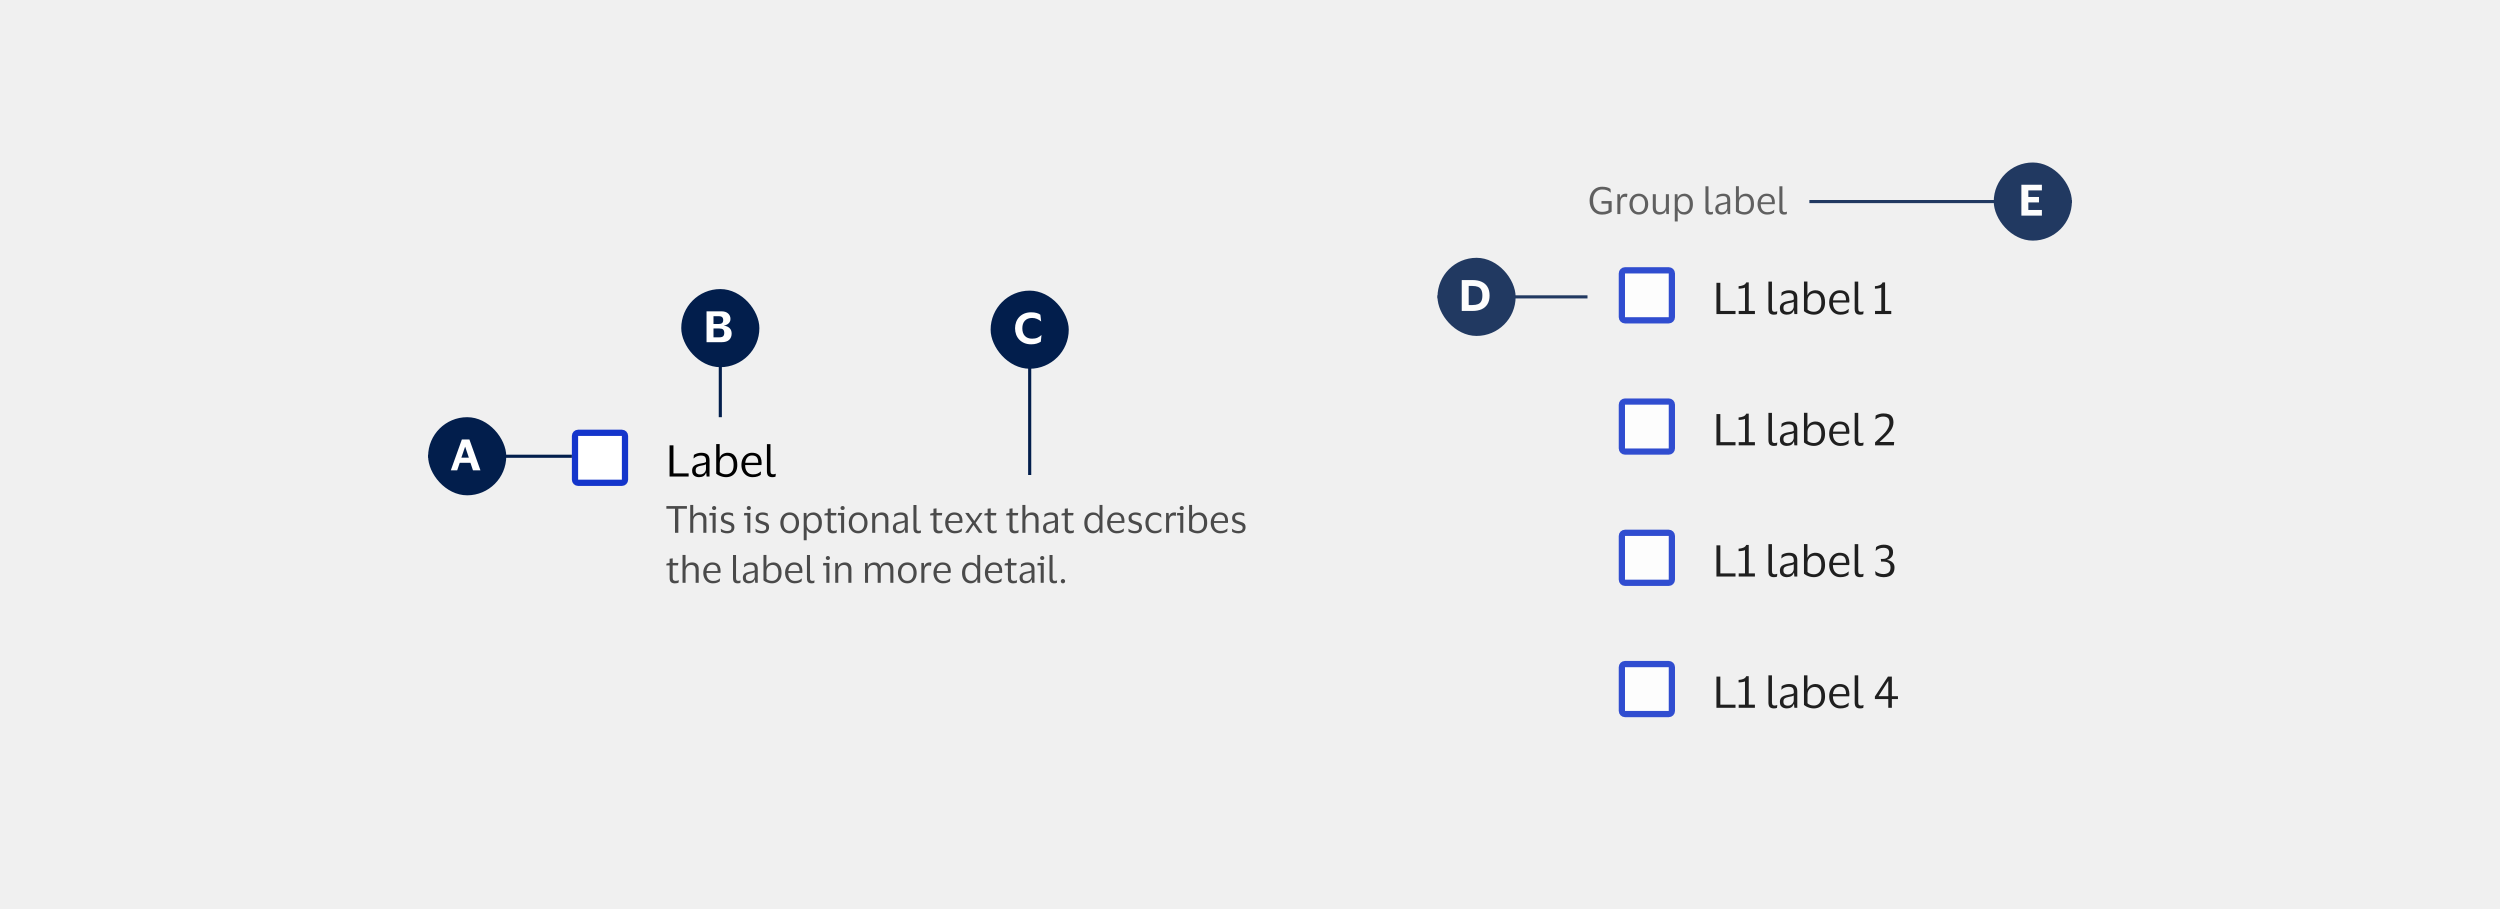 <svg width="800" height="291" viewBox="0 0 800 291" fill="none" xmlns="http://www.w3.org/2000/svg">
<rect width="800" height="291" fill="#F0F0F0"/>
<path d="M184 139.5C184 138.948 184.448 138.5 185 138.5H199C199.552 138.5 200 138.948 200 139.5V153.5C200 154.052 199.552 154.5 199 154.5H185C184.448 154.5 184 154.052 184 153.5V139.5Z" fill="white"/>
<path d="M184 139.5C184 138.948 184.448 138.5 185 138.5H199C199.552 138.5 200 138.948 200 139.5V153.5C200 154.052 199.552 154.5 199 154.5H185C184.448 154.5 184 154.052 184 153.5V139.5Z" stroke="#1435CB" stroke-width="2"/>
<path d="M214.26 152.5V142.504H215.506V151.492H220.364V152.5H214.26ZM221.926 146.662L222.052 145.57C222.313 145.383 222.654 145.225 223.074 145.094C223.494 144.954 223.942 144.884 224.418 144.884C225.304 144.884 225.962 145.075 226.392 145.458C226.83 145.831 227.05 146.447 227.05 147.306V152.5H226.112L226 151.296H225.916C225.748 151.772 225.472 152.127 225.09 152.36C224.707 152.584 224.236 152.696 223.676 152.696C223.284 152.696 222.92 152.626 222.584 152.486C222.248 152.346 221.977 152.127 221.772 151.828C221.576 151.52 221.478 151.119 221.478 150.624C221.478 149.924 221.692 149.411 222.122 149.084C222.551 148.757 223.116 148.529 223.816 148.398C224.404 148.295 224.875 148.207 225.23 148.132C225.584 148.048 225.818 147.941 225.93 147.81V147.362C225.93 146.821 225.813 146.424 225.58 146.172C225.346 145.911 224.912 145.78 224.278 145.78C223.867 145.78 223.461 145.855 223.06 146.004C222.668 146.153 222.322 146.373 222.024 146.662H221.926ZM225.916 150.064V148.552C225.794 148.655 225.57 148.748 225.244 148.832C224.917 148.907 224.511 148.991 224.026 149.084C223.615 149.168 223.274 149.308 223.004 149.504C222.742 149.7 222.612 150.05 222.612 150.554C222.612 151.011 222.738 151.338 222.99 151.534C223.242 151.73 223.578 151.828 223.998 151.828C224.399 151.828 224.744 151.739 225.034 151.562C225.323 151.385 225.542 151.161 225.692 150.89C225.841 150.619 225.916 150.344 225.916 150.064ZM232.35 152.696C231.92 152.696 231.5 152.64 231.09 152.528C230.688 152.416 230.32 152.276 229.984 152.108C229.657 151.931 229.391 151.749 229.186 151.562V142.098H230.292V146.424H230.348C230.553 145.892 230.889 145.505 231.356 145.262C231.822 145.01 232.331 144.884 232.882 144.884C233.862 144.884 234.613 145.225 235.136 145.906C235.668 146.578 235.934 147.539 235.934 148.79C235.934 149.649 235.775 150.367 235.458 150.946C235.14 151.525 234.711 151.963 234.17 152.262C233.628 152.551 233.022 152.696 232.35 152.696ZM232.364 151.772C233.064 151.772 233.638 151.539 234.086 151.072C234.534 150.596 234.758 149.835 234.758 148.79C234.758 146.811 234.03 145.822 232.574 145.822C232.182 145.822 231.813 145.92 231.468 146.116C231.122 146.303 230.842 146.573 230.628 146.928C230.422 147.283 230.32 147.703 230.32 148.188V151.044C230.544 151.268 230.828 151.445 231.174 151.576C231.528 151.707 231.925 151.772 232.364 151.772ZM240.91 151.8C241.526 151.8 242.016 151.721 242.38 151.562C242.753 151.403 243.098 151.184 243.416 150.904H243.514L243.416 151.94C243.21 152.117 242.884 152.29 242.436 152.458C241.997 152.617 241.456 152.696 240.812 152.696C240.102 152.696 239.482 152.528 238.95 152.192C238.418 151.856 238.002 151.394 237.704 150.806C237.405 150.218 237.256 149.546 237.256 148.79C237.256 148.034 237.4 147.362 237.69 146.774C237.979 146.186 238.376 145.724 238.88 145.388C239.393 145.052 239.972 144.884 240.616 144.884C241.362 144.884 241.964 145.024 242.422 145.304C242.879 145.575 243.21 145.957 243.416 146.452C243.621 146.947 243.724 147.521 243.724 148.174C243.724 148.267 243.714 148.375 243.696 148.496C243.686 148.617 243.677 148.725 243.668 148.818H238.446V148.874C238.455 149.779 238.674 150.493 239.104 151.016C239.542 151.539 240.144 151.8 240.91 151.8ZM240.63 145.752C240.014 145.752 239.519 145.957 239.146 146.368C238.782 146.779 238.558 147.357 238.474 148.104H242.632V147.95C242.632 147.278 242.487 146.746 242.198 146.354C241.908 145.953 241.386 145.752 240.63 145.752ZM246.548 150.61C246.548 151.086 246.618 151.399 246.758 151.548C246.898 151.697 247.112 151.772 247.402 151.772C247.57 151.772 247.71 151.758 247.822 151.73C247.943 151.702 248.06 151.665 248.172 151.618H248.256L248.158 152.528C248.036 152.584 247.882 152.626 247.696 152.654C247.518 152.682 247.336 152.696 247.15 152.696C246.58 152.696 246.146 152.551 245.848 152.262C245.558 151.973 245.414 151.469 245.414 150.75V142.112H246.548V150.61Z" fill="black"/>
<path d="M216 170.5V162.796H213.24V161.932H219.816V162.796H217.068V170.5H216ZM223.61 164.788C223.282 164.788 222.982 164.868 222.71 165.028C222.446 165.18 222.234 165.396 222.074 165.676C221.922 165.948 221.846 166.264 221.846 166.624V170.5H220.874V161.584H221.834V165.232H221.882C222.002 164.888 222.174 164.628 222.398 164.452C222.622 164.268 222.87 164.144 223.142 164.08C223.414 164.008 223.686 163.972 223.958 163.972C224.606 163.972 225.114 164.152 225.482 164.512C225.858 164.864 226.046 165.412 226.046 166.156V170.5H225.062V166.432C225.062 165.888 224.95 165.48 224.726 165.208C224.502 164.928 224.13 164.788 223.61 164.788ZM228.529 163.204C228.337 163.204 228.177 163.148 228.049 163.036C227.921 162.916 227.857 162.76 227.857 162.568C227.857 162.376 227.921 162.22 228.049 162.1C228.177 161.98 228.337 161.92 228.529 161.92C228.721 161.92 228.877 161.98 228.997 162.1C229.125 162.22 229.189 162.376 229.189 162.568C229.189 162.76 229.125 162.916 228.997 163.036C228.877 163.148 228.721 163.204 228.529 163.204ZM229.009 164.14V170.5H228.037V164.92H226.945L227.065 164.14H229.009ZM230.713 165.82C230.713 165.204 230.921 164.744 231.337 164.44C231.761 164.128 232.293 163.972 232.933 163.972C233.301 163.972 233.629 164.012 233.917 164.092C234.205 164.164 234.421 164.236 234.565 164.308L234.613 165.196H234.517C234.341 165.06 234.105 164.948 233.809 164.86C233.521 164.764 233.225 164.716 232.921 164.716C232.529 164.716 232.221 164.784 231.997 164.92C231.773 165.056 231.661 165.312 231.661 165.688C231.661 165.928 231.709 166.112 231.805 166.24C231.909 166.368 232.057 166.476 232.249 166.564C232.449 166.644 232.697 166.732 232.993 166.828C233.377 166.948 233.721 167.068 234.025 167.188C234.329 167.308 234.569 167.484 234.745 167.716C234.921 167.94 235.009 168.264 235.009 168.688C235.009 169.344 234.805 169.84 234.397 170.176C233.989 170.504 233.429 170.668 232.717 170.668C232.317 170.668 231.941 170.62 231.589 170.524C231.237 170.428 230.949 170.308 230.725 170.164L230.653 169.216H230.737C231.001 169.44 231.305 169.616 231.649 169.744C232.001 169.864 232.345 169.924 232.681 169.924C233.153 169.924 233.501 169.84 233.725 169.672C233.957 169.496 234.073 169.22 234.073 168.844C234.073 168.612 234.017 168.436 233.905 168.316C233.793 168.188 233.629 168.084 233.413 168.004C233.197 167.916 232.925 167.82 232.597 167.716C232.229 167.596 231.901 167.472 231.613 167.344C231.333 167.208 231.113 167.024 230.953 166.792C230.793 166.56 230.713 166.236 230.713 165.82ZM239.627 163.204C239.435 163.204 239.275 163.148 239.147 163.036C239.019 162.916 238.955 162.76 238.955 162.568C238.955 162.376 239.019 162.22 239.147 162.1C239.275 161.98 239.435 161.92 239.627 161.92C239.819 161.92 239.975 161.98 240.095 162.1C240.223 162.22 240.287 162.376 240.287 162.568C240.287 162.76 240.223 162.916 240.095 163.036C239.975 163.148 239.819 163.204 239.627 163.204ZM240.107 164.14V170.5H239.135V164.92H238.043L238.163 164.14H240.107ZM241.811 165.82C241.811 165.204 242.019 164.744 242.435 164.44C242.859 164.128 243.391 163.972 244.031 163.972C244.399 163.972 244.727 164.012 245.015 164.092C245.303 164.164 245.519 164.236 245.663 164.308L245.711 165.196H245.615C245.439 165.06 245.203 164.948 244.907 164.86C244.619 164.764 244.323 164.716 244.019 164.716C243.627 164.716 243.319 164.784 243.095 164.92C242.871 165.056 242.759 165.312 242.759 165.688C242.759 165.928 242.807 166.112 242.903 166.24C243.007 166.368 243.155 166.476 243.347 166.564C243.547 166.644 243.795 166.732 244.091 166.828C244.475 166.948 244.819 167.068 245.123 167.188C245.427 167.308 245.667 167.484 245.843 167.716C246.019 167.94 246.107 168.264 246.107 168.688C246.107 169.344 245.903 169.84 245.495 170.176C245.087 170.504 244.527 170.668 243.815 170.668C243.415 170.668 243.039 170.62 242.687 170.524C242.335 170.428 242.047 170.308 241.823 170.164L241.751 169.216H241.835C242.099 169.44 242.403 169.616 242.747 169.744C243.099 169.864 243.443 169.924 243.779 169.924C244.251 169.924 244.599 169.84 244.823 169.672C245.055 169.496 245.171 169.22 245.171 168.844C245.171 168.612 245.115 168.436 245.003 168.316C244.891 168.188 244.727 168.084 244.511 168.004C244.295 167.916 244.023 167.82 243.695 167.716C243.327 167.596 242.999 167.472 242.711 167.344C242.431 167.208 242.211 167.024 242.051 166.792C241.891 166.56 241.811 166.236 241.811 165.82ZM252.705 163.972C253.305 163.972 253.829 164.116 254.277 164.404C254.725 164.692 255.073 165.088 255.321 165.592C255.569 166.088 255.693 166.664 255.693 167.32C255.693 167.976 255.569 168.556 255.321 169.06C255.073 169.564 254.725 169.96 254.277 170.248C253.829 170.528 253.305 170.668 252.705 170.668C252.097 170.668 251.569 170.528 251.121 170.248C250.673 169.96 250.325 169.564 250.077 169.06C249.829 168.556 249.705 167.976 249.705 167.32C249.705 166.664 249.829 166.088 250.077 165.592C250.325 165.088 250.673 164.692 251.121 164.404C251.569 164.116 252.097 163.972 252.705 163.972ZM252.705 169.876C253.329 169.876 253.813 169.652 254.157 169.204C254.509 168.756 254.685 168.128 254.685 167.32C254.685 166.52 254.509 165.896 254.157 165.448C253.813 164.992 253.329 164.764 252.705 164.764C252.073 164.764 251.585 164.992 251.241 165.448C250.897 165.896 250.725 166.52 250.725 167.32C250.725 168.128 250.897 168.756 251.241 169.204C251.585 169.652 252.073 169.876 252.705 169.876ZM262.998 167.32C262.998 168.008 262.878 168.604 262.638 169.108C262.406 169.604 262.082 169.988 261.666 170.26C261.258 170.532 260.786 170.668 260.25 170.668C259.714 170.668 259.274 170.564 258.93 170.356C258.586 170.14 258.338 169.844 258.186 169.468H258.138V172.876H257.19V164.14H258.042L258.138 165.292H258.186C258.314 164.892 258.566 164.572 258.942 164.332C259.326 164.092 259.77 163.972 260.274 163.972C260.786 163.972 261.246 164.1 261.654 164.356C262.07 164.604 262.398 164.976 262.638 165.472C262.878 165.968 262.998 166.584 262.998 167.32ZM258.162 166.864V167.788C258.162 168.244 258.25 168.628 258.426 168.94C258.61 169.252 258.846 169.488 259.134 169.648C259.43 169.8 259.754 169.876 260.106 169.876C260.642 169.876 261.09 169.672 261.45 169.264C261.81 168.848 261.99 168.2 261.99 167.32C261.99 166.448 261.81 165.804 261.45 165.388C261.09 164.972 260.642 164.764 260.106 164.764C259.754 164.764 259.43 164.844 259.134 165.004C258.846 165.164 258.61 165.4 258.426 165.712C258.25 166.024 258.162 166.408 258.162 166.864ZM265.846 168.82C265.846 169.236 265.93 169.516 266.098 169.66C266.274 169.804 266.494 169.876 266.758 169.876C266.998 169.876 267.19 169.856 267.334 169.816C267.478 169.768 267.61 169.716 267.73 169.66H267.814L267.706 170.452C267.618 170.508 267.466 170.56 267.25 170.608C267.034 170.656 266.802 170.68 266.554 170.68C266.018 170.68 265.602 170.548 265.306 170.284C265.01 170.02 264.862 169.584 264.862 168.976V164.92H263.77L263.89 164.332L264.862 164.152V162.796L265.846 162.664V164.14H267.67L267.538 164.92H265.846V168.82ZM269.639 163.204C269.447 163.204 269.287 163.148 269.159 163.036C269.031 162.916 268.967 162.76 268.967 162.568C268.967 162.376 269.031 162.22 269.159 162.1C269.287 161.98 269.447 161.92 269.639 161.92C269.831 161.92 269.987 161.98 270.107 162.1C270.235 162.22 270.299 162.376 270.299 162.568C270.299 162.76 270.235 162.916 270.107 163.036C269.987 163.148 269.831 163.204 269.639 163.204ZM270.119 164.14V170.5H269.147V164.92H268.055L268.175 164.14H270.119ZM274.619 163.972C275.219 163.972 275.743 164.116 276.191 164.404C276.639 164.692 276.987 165.088 277.235 165.592C277.483 166.088 277.607 166.664 277.607 167.32C277.607 167.976 277.483 168.556 277.235 169.06C276.987 169.564 276.639 169.96 276.191 170.248C275.743 170.528 275.219 170.668 274.619 170.668C274.011 170.668 273.483 170.528 273.035 170.248C272.587 169.96 272.239 169.564 271.991 169.06C271.743 168.556 271.619 167.976 271.619 167.32C271.619 166.664 271.743 166.088 271.991 165.592C272.239 165.088 272.587 164.692 273.035 164.404C273.483 164.116 274.011 163.972 274.619 163.972ZM274.619 169.876C275.243 169.876 275.727 169.652 276.071 169.204C276.423 168.756 276.599 168.128 276.599 167.32C276.599 166.52 276.423 165.896 276.071 165.448C275.727 164.992 275.243 164.764 274.619 164.764C273.987 164.764 273.499 164.992 273.155 165.448C272.811 165.896 272.639 166.52 272.639 167.32C272.639 168.128 272.811 168.756 273.155 169.204C273.499 169.652 273.987 169.876 274.619 169.876ZM281.84 164.788C281.512 164.788 281.212 164.868 280.94 165.028C280.676 165.18 280.464 165.396 280.304 165.676C280.152 165.948 280.076 166.264 280.076 166.624V170.5H279.104V164.14H279.932L280.016 165.28H280.076C280.196 164.944 280.368 164.68 280.592 164.488C280.824 164.296 281.08 164.164 281.36 164.092C281.64 164.012 281.916 163.972 282.188 163.972C282.836 163.972 283.344 164.152 283.712 164.512C284.088 164.864 284.276 165.412 284.276 166.156V170.5H283.292V166.432C283.292 165.888 283.18 165.48 282.956 165.208C282.732 164.928 282.36 164.788 281.84 164.788ZM286.1 165.496L286.208 164.56C286.432 164.4 286.724 164.264 287.084 164.152C287.444 164.032 287.828 163.972 288.236 163.972C288.996 163.972 289.56 164.136 289.928 164.464C290.304 164.784 290.492 165.312 290.492 166.048V170.5H289.688L289.592 169.468H289.52C289.376 169.876 289.14 170.18 288.812 170.38C288.484 170.572 288.08 170.668 287.6 170.668C287.264 170.668 286.952 170.608 286.664 170.488C286.376 170.368 286.144 170.18 285.968 169.924C285.8 169.66 285.716 169.316 285.716 168.892C285.716 168.292 285.9 167.852 286.268 167.572C286.636 167.292 287.12 167.096 287.72 166.984C288.224 166.896 288.628 166.82 288.932 166.756C289.236 166.684 289.436 166.592 289.532 166.48V166.096C289.532 165.632 289.432 165.292 289.232 165.076C289.032 164.852 288.66 164.74 288.116 164.74C287.764 164.74 287.416 164.804 287.072 164.932C286.736 165.06 286.44 165.248 286.184 165.496H286.1ZM289.52 168.412V167.116C289.416 167.204 289.224 167.284 288.944 167.356C288.664 167.42 288.316 167.492 287.9 167.572C287.548 167.644 287.256 167.764 287.024 167.932C286.8 168.1 286.688 168.4 286.688 168.832C286.688 169.224 286.796 169.504 287.012 169.672C287.228 169.84 287.516 169.924 287.876 169.924C288.22 169.924 288.516 169.848 288.764 169.696C289.012 169.544 289.2 169.352 289.328 169.12C289.456 168.888 289.52 168.652 289.52 168.412ZM293.271 168.88C293.271 169.288 293.331 169.556 293.451 169.684C293.571 169.812 293.755 169.876 294.003 169.876C294.147 169.876 294.267 169.864 294.363 169.84C294.467 169.816 294.567 169.784 294.663 169.744H294.735L294.651 170.524C294.547 170.572 294.415 170.608 294.255 170.632C294.103 170.656 293.947 170.668 293.787 170.668C293.299 170.668 292.927 170.544 292.671 170.296C292.423 170.048 292.299 169.616 292.299 169V161.596H293.271V168.88ZM299.69 168.82C299.69 169.236 299.774 169.516 299.942 169.66C300.118 169.804 300.338 169.876 300.602 169.876C300.842 169.876 301.034 169.856 301.178 169.816C301.322 169.768 301.454 169.716 301.574 169.66H301.658L301.55 170.452C301.462 170.508 301.31 170.56 301.094 170.608C300.878 170.656 300.646 170.68 300.398 170.68C299.862 170.68 299.446 170.548 299.15 170.284C298.854 170.02 298.706 169.584 298.706 168.976V164.92H297.614L297.734 164.332L298.706 164.152V162.796L299.69 162.664V164.14H301.514L301.382 164.92H299.69V168.82ZM305.594 169.9C306.122 169.9 306.542 169.832 306.854 169.696C307.174 169.56 307.47 169.372 307.742 169.132H307.826L307.742 170.02C307.566 170.172 307.286 170.32 306.902 170.464C306.526 170.6 306.062 170.668 305.51 170.668C304.902 170.668 304.37 170.524 303.914 170.236C303.458 169.948 303.102 169.552 302.846 169.048C302.59 168.544 302.462 167.968 302.462 167.32C302.462 166.672 302.586 166.096 302.834 165.592C303.082 165.088 303.422 164.692 303.854 164.404C304.294 164.116 304.79 163.972 305.342 163.972C305.982 163.972 306.498 164.092 306.89 164.332C307.282 164.564 307.566 164.892 307.742 165.316C307.918 165.74 308.006 166.232 308.006 166.792C308.006 166.872 307.998 166.964 307.982 167.068C307.974 167.172 307.966 167.264 307.958 167.344H303.482V167.392C303.49 168.168 303.678 168.78 304.046 169.228C304.422 169.676 304.938 169.9 305.594 169.9ZM305.354 164.716C304.826 164.716 304.402 164.892 304.082 165.244C303.77 165.596 303.578 166.092 303.506 166.732H307.07V166.6C307.07 166.024 306.946 165.568 306.698 165.232C306.45 164.888 306.002 164.716 305.354 164.716ZM309.827 170.5H308.855L311.087 167.308L308.855 164.14H309.995L311.747 166.696H311.783L313.475 164.14H314.411L312.191 167.356L314.423 170.5H313.283L311.543 167.98H311.507L309.827 170.5ZM317.022 168.82C317.022 169.236 317.106 169.516 317.274 169.66C317.45 169.804 317.67 169.876 317.934 169.876C318.174 169.876 318.366 169.856 318.51 169.816C318.654 169.768 318.786 169.716 318.906 169.66H318.99L318.882 170.452C318.794 170.508 318.642 170.56 318.426 170.608C318.21 170.656 317.978 170.68 317.73 170.68C317.194 170.68 316.778 170.548 316.482 170.284C316.186 170.02 316.038 169.584 316.038 168.976V164.92H314.946L315.066 164.332L316.038 164.152V162.796L317.022 162.664V164.14H318.846L318.714 164.92H317.022V168.82ZM324.018 168.82C324.018 169.236 324.102 169.516 324.27 169.66C324.446 169.804 324.666 169.876 324.93 169.876C325.17 169.876 325.362 169.856 325.506 169.816C325.65 169.768 325.782 169.716 325.902 169.66H325.986L325.878 170.452C325.79 170.508 325.638 170.56 325.422 170.608C325.206 170.656 324.974 170.68 324.726 170.68C324.19 170.68 323.774 170.548 323.478 170.284C323.182 170.02 323.034 169.584 323.034 168.976V164.92H321.942L322.062 164.332L323.034 164.152V162.796L324.018 162.664V164.14H325.842L325.71 164.92H324.018V168.82ZM329.899 164.788C329.571 164.788 329.271 164.868 328.999 165.028C328.735 165.18 328.523 165.396 328.363 165.676C328.211 165.948 328.135 166.264 328.135 166.624V170.5H327.163V161.584H328.123V165.232H328.171C328.291 164.888 328.463 164.628 328.687 164.452C328.911 164.268 329.159 164.144 329.431 164.08C329.703 164.008 329.975 163.972 330.247 163.972C330.895 163.972 331.403 164.152 331.771 164.512C332.147 164.864 332.335 165.412 332.335 166.156V170.5H331.351V166.432C331.351 165.888 331.239 165.48 331.015 165.208C330.791 164.928 330.419 164.788 329.899 164.788ZM334.158 165.496L334.266 164.56C334.49 164.4 334.782 164.264 335.142 164.152C335.502 164.032 335.886 163.972 336.294 163.972C337.054 163.972 337.618 164.136 337.986 164.464C338.362 164.784 338.55 165.312 338.55 166.048V170.5H337.746L337.65 169.468H337.578C337.434 169.876 337.198 170.18 336.87 170.38C336.542 170.572 336.138 170.668 335.658 170.668C335.322 170.668 335.01 170.608 334.722 170.488C334.434 170.368 334.202 170.18 334.026 169.924C333.858 169.66 333.774 169.316 333.774 168.892C333.774 168.292 333.958 167.852 334.326 167.572C334.694 167.292 335.178 167.096 335.778 166.984C336.282 166.896 336.686 166.82 336.99 166.756C337.294 166.684 337.494 166.592 337.59 166.48V166.096C337.59 165.632 337.49 165.292 337.29 165.076C337.09 164.852 336.718 164.74 336.174 164.74C335.822 164.74 335.474 164.804 335.13 164.932C334.794 165.06 334.498 165.248 334.242 165.496H334.158ZM337.578 168.412V167.116C337.474 167.204 337.282 167.284 337.002 167.356C336.722 167.42 336.374 167.492 335.958 167.572C335.606 167.644 335.314 167.764 335.082 167.932C334.858 168.1 334.746 168.4 334.746 168.832C334.746 169.224 334.854 169.504 335.07 169.672C335.286 169.84 335.574 169.924 335.934 169.924C336.278 169.924 336.574 169.848 336.822 169.696C337.07 169.544 337.258 169.352 337.386 169.12C337.514 168.888 337.578 168.652 337.578 168.412ZM341.713 168.82C341.713 169.236 341.797 169.516 341.965 169.66C342.141 169.804 342.361 169.876 342.625 169.876C342.865 169.876 343.057 169.856 343.201 169.816C343.345 169.768 343.477 169.716 343.597 169.66H343.681L343.573 170.452C343.485 170.508 343.333 170.56 343.117 170.608C342.901 170.656 342.669 170.68 342.421 170.68C341.885 170.68 341.469 170.548 341.173 170.284C340.877 170.02 340.729 169.584 340.729 168.976V164.92H339.637L339.757 164.332L340.729 164.152V162.796L341.713 162.664V164.14H343.537L343.405 164.92H341.713V168.82ZM346.981 167.32C346.981 166.64 347.101 166.052 347.341 165.556C347.581 165.052 347.909 164.664 348.325 164.392C348.749 164.112 349.229 163.972 349.765 163.972C350.293 163.972 350.733 164.08 351.085 164.296C351.437 164.512 351.677 164.812 351.805 165.196H351.853V161.584H352.789V170.5H351.913L351.853 169.3H351.805C351.677 169.708 351.425 170.04 351.049 170.296C350.681 170.544 350.245 170.668 349.741 170.668C349.229 170.668 348.761 170.544 348.337 170.296C347.921 170.048 347.589 169.676 347.341 169.18C347.101 168.684 346.981 168.064 346.981 167.32ZM351.817 166.792C351.817 166.152 351.633 165.656 351.265 165.304C350.897 164.944 350.445 164.764 349.909 164.764C349.365 164.764 348.909 164.976 348.541 165.4C348.173 165.816 347.989 166.456 347.989 167.32C347.989 168.192 348.173 168.836 348.541 169.252C348.909 169.668 349.365 169.876 349.909 169.876C350.261 169.876 350.581 169.796 350.869 169.636C351.165 169.468 351.397 169.232 351.565 168.928C351.733 168.624 351.817 168.264 351.817 167.848V166.792ZM357.426 169.9C357.954 169.9 358.374 169.832 358.686 169.696C359.006 169.56 359.302 169.372 359.574 169.132H359.658L359.574 170.02C359.398 170.172 359.118 170.32 358.734 170.464C358.358 170.6 357.894 170.668 357.342 170.668C356.734 170.668 356.202 170.524 355.746 170.236C355.29 169.948 354.934 169.552 354.678 169.048C354.422 168.544 354.294 167.968 354.294 167.32C354.294 166.672 354.418 166.096 354.666 165.592C354.914 165.088 355.254 164.692 355.686 164.404C356.126 164.116 356.622 163.972 357.174 163.972C357.814 163.972 358.33 164.092 358.722 164.332C359.114 164.564 359.398 164.892 359.574 165.316C359.75 165.74 359.838 166.232 359.838 166.792C359.838 166.872 359.83 166.964 359.814 167.068C359.806 167.172 359.798 167.264 359.79 167.344H355.314V167.392C355.322 168.168 355.51 168.78 355.878 169.228C356.254 169.676 356.77 169.9 357.426 169.9ZM357.186 164.716C356.658 164.716 356.234 164.892 355.914 165.244C355.602 165.596 355.41 166.092 355.338 166.732H358.902V166.6C358.902 166.024 358.778 165.568 358.53 165.232C358.282 164.888 357.834 164.716 357.186 164.716ZM361.143 165.82C361.143 165.204 361.351 164.744 361.767 164.44C362.191 164.128 362.723 163.972 363.363 163.972C363.731 163.972 364.059 164.012 364.347 164.092C364.635 164.164 364.851 164.236 364.995 164.308L365.043 165.196H364.947C364.771 165.06 364.535 164.948 364.239 164.86C363.951 164.764 363.655 164.716 363.351 164.716C362.959 164.716 362.651 164.784 362.427 164.92C362.203 165.056 362.091 165.312 362.091 165.688C362.091 165.928 362.139 166.112 362.235 166.24C362.339 166.368 362.487 166.476 362.679 166.564C362.879 166.644 363.127 166.732 363.423 166.828C363.807 166.948 364.151 167.068 364.455 167.188C364.759 167.308 364.999 167.484 365.175 167.716C365.351 167.94 365.439 168.264 365.439 168.688C365.439 169.344 365.235 169.84 364.827 170.176C364.419 170.504 363.859 170.668 363.147 170.668C362.747 170.668 362.371 170.62 362.019 170.524C361.667 170.428 361.379 170.308 361.155 170.164L361.083 169.216H361.167C361.431 169.44 361.735 169.616 362.079 169.744C362.431 169.864 362.775 169.924 363.111 169.924C363.583 169.924 363.931 169.84 364.155 169.672C364.387 169.496 364.503 169.22 364.503 168.844C364.503 168.612 364.447 168.436 364.335 168.316C364.223 168.188 364.059 168.084 363.843 168.004C363.627 167.916 363.355 167.82 363.027 167.716C362.659 167.596 362.331 167.472 362.043 167.344C361.763 167.208 361.543 167.024 361.383 166.792C361.223 166.56 361.143 166.236 361.143 165.82ZM366.529 167.32C366.529 166.672 366.653 166.096 366.901 165.592C367.149 165.088 367.497 164.692 367.945 164.404C368.401 164.116 368.937 163.972 369.553 163.972C370.073 163.972 370.493 164.036 370.813 164.164C371.133 164.292 371.373 164.428 371.533 164.572L371.617 165.604H371.533C371.293 165.348 371.021 165.144 370.717 164.992C370.421 164.84 370.049 164.764 369.601 164.764C368.993 164.764 368.497 164.992 368.113 165.448C367.729 165.904 367.537 166.528 367.537 167.32C367.537 168.128 367.733 168.756 368.125 169.204C368.525 169.652 369.037 169.876 369.661 169.876C369.997 169.876 370.277 169.844 370.501 169.78C370.733 169.708 370.933 169.612 371.101 169.492C371.277 169.372 371.449 169.236 371.617 169.084H371.713L371.617 169.96C371.449 170.136 371.189 170.3 370.837 170.452C370.493 170.596 370.061 170.668 369.541 170.668C368.925 170.668 368.389 170.524 367.933 170.236C367.485 169.948 367.137 169.552 366.889 169.048C366.649 168.544 366.529 167.968 366.529 167.32ZM375.583 164.956C375.111 164.956 374.747 165.116 374.491 165.436C374.243 165.748 374.119 166.22 374.119 166.852V170.5H373.147V164.14H373.951L374.047 165.244H374.095C374.191 164.908 374.331 164.648 374.515 164.464C374.699 164.28 374.907 164.152 375.139 164.08C375.379 164.008 375.623 163.972 375.871 163.972C375.967 163.972 376.063 163.98 376.159 163.996C376.255 164.012 376.327 164.028 376.375 164.044L376.231 165.1H376.159C376.103 165.076 376.027 165.048 375.931 165.016C375.835 164.976 375.719 164.956 375.583 164.956ZM378.166 163.204C377.974 163.204 377.814 163.148 377.686 163.036C377.558 162.916 377.494 162.76 377.494 162.568C377.494 162.376 377.558 162.22 377.686 162.1C377.814 161.98 377.974 161.92 378.166 161.92C378.358 161.92 378.514 161.98 378.634 162.1C378.762 162.22 378.826 162.376 378.826 162.568C378.826 162.76 378.762 162.916 378.634 163.036C378.514 163.148 378.358 163.204 378.166 163.204ZM378.646 164.14V170.5H377.674V164.92H376.582L376.702 164.14H378.646ZM383.23 170.668C382.862 170.668 382.502 170.62 382.15 170.524C381.806 170.428 381.49 170.308 381.202 170.164C380.922 170.012 380.694 169.856 380.518 169.696V161.584H381.466V165.292H381.514C381.69 164.836 381.978 164.504 382.378 164.296C382.778 164.08 383.214 163.972 383.686 163.972C384.526 163.972 385.17 164.264 385.618 164.848C386.074 165.424 386.302 166.248 386.302 167.32C386.302 168.056 386.166 168.672 385.894 169.168C385.622 169.664 385.254 170.04 384.79 170.296C384.326 170.544 383.806 170.668 383.23 170.668ZM383.242 169.876C383.842 169.876 384.334 169.676 384.718 169.276C385.102 168.868 385.294 168.216 385.294 167.32C385.294 165.624 384.67 164.776 383.422 164.776C383.086 164.776 382.77 164.86 382.474 165.028C382.178 165.188 381.938 165.42 381.754 165.724C381.578 166.028 381.49 166.388 381.49 166.804V169.252C381.682 169.444 381.926 169.596 382.222 169.708C382.526 169.82 382.866 169.876 383.242 169.876ZM390.567 169.9C391.095 169.9 391.515 169.832 391.827 169.696C392.147 169.56 392.443 169.372 392.715 169.132H392.799L392.715 170.02C392.539 170.172 392.259 170.32 391.875 170.464C391.499 170.6 391.035 170.668 390.483 170.668C389.875 170.668 389.343 170.524 388.887 170.236C388.431 169.948 388.075 169.552 387.819 169.048C387.563 168.544 387.435 167.968 387.435 167.32C387.435 166.672 387.559 166.096 387.807 165.592C388.055 165.088 388.395 164.692 388.827 164.404C389.267 164.116 389.763 163.972 390.315 163.972C390.955 163.972 391.471 164.092 391.863 164.332C392.255 164.564 392.539 164.892 392.715 165.316C392.891 165.74 392.979 166.232 392.979 166.792C392.979 166.872 392.971 166.964 392.955 167.068C392.947 167.172 392.939 167.264 392.931 167.344H388.455V167.392C388.463 168.168 388.651 168.78 389.019 169.228C389.395 169.676 389.911 169.9 390.567 169.9ZM390.327 164.716C389.799 164.716 389.375 164.892 389.055 165.244C388.743 165.596 388.551 166.092 388.479 166.732H392.043V166.6C392.043 166.024 391.919 165.568 391.671 165.232C391.423 164.888 390.975 164.716 390.327 164.716ZM394.284 165.82C394.284 165.204 394.492 164.744 394.908 164.44C395.332 164.128 395.864 163.972 396.504 163.972C396.872 163.972 397.2 164.012 397.488 164.092C397.776 164.164 397.992 164.236 398.136 164.308L398.184 165.196H398.088C397.912 165.06 397.676 164.948 397.38 164.86C397.092 164.764 396.796 164.716 396.492 164.716C396.1 164.716 395.792 164.784 395.568 164.92C395.344 165.056 395.232 165.312 395.232 165.688C395.232 165.928 395.28 166.112 395.376 166.24C395.48 166.368 395.628 166.476 395.82 166.564C396.02 166.644 396.268 166.732 396.564 166.828C396.948 166.948 397.292 167.068 397.596 167.188C397.9 167.308 398.14 167.484 398.316 167.716C398.492 167.94 398.58 168.264 398.58 168.688C398.58 169.344 398.376 169.84 397.968 170.176C397.56 170.504 397 170.668 396.288 170.668C395.888 170.668 395.512 170.62 395.16 170.524C394.808 170.428 394.52 170.308 394.296 170.164L394.224 169.216H394.308C394.572 169.44 394.876 169.616 395.22 169.744C395.572 169.864 395.916 169.924 396.252 169.924C396.724 169.924 397.072 169.84 397.296 169.672C397.528 169.496 397.644 169.22 397.644 168.844C397.644 168.612 397.588 168.436 397.476 168.316C397.364 168.188 397.2 168.084 396.984 168.004C396.768 167.916 396.496 167.82 396.168 167.716C395.8 167.596 395.472 167.472 395.184 167.344C394.904 167.208 394.684 167.024 394.524 166.792C394.364 166.56 394.284 166.236 394.284 165.82ZM215.268 184.82C215.268 185.236 215.352 185.516 215.52 185.66C215.696 185.804 215.916 185.876 216.18 185.876C216.42 185.876 216.612 185.856 216.756 185.816C216.9 185.768 217.032 185.716 217.152 185.66H217.236L217.128 186.452C217.04 186.508 216.888 186.56 216.672 186.608C216.456 186.656 216.224 186.68 215.976 186.68C215.44 186.68 215.024 186.548 214.728 186.284C214.432 186.02 214.284 185.584 214.284 184.976V180.92H213.192L213.312 180.332L214.284 180.152V178.796L215.268 178.664V180.14H217.092L216.96 180.92H215.268V184.82ZM221.149 180.788C220.821 180.788 220.521 180.868 220.249 181.028C219.985 181.18 219.773 181.396 219.613 181.676C219.461 181.948 219.385 182.264 219.385 182.624V186.5H218.413V177.584H219.373V181.232H219.421C219.541 180.888 219.713 180.628 219.937 180.452C220.161 180.268 220.409 180.144 220.681 180.08C220.953 180.008 221.225 179.972 221.497 179.972C222.145 179.972 222.653 180.152 223.021 180.512C223.397 180.864 223.585 181.412 223.585 182.156V186.5H222.601V182.432C222.601 181.888 222.489 181.48 222.265 181.208C222.041 180.928 221.669 180.788 221.149 180.788ZM228.18 185.9C228.708 185.9 229.128 185.832 229.44 185.696C229.76 185.56 230.056 185.372 230.328 185.132H230.412L230.328 186.02C230.152 186.172 229.872 186.32 229.488 186.464C229.112 186.6 228.648 186.668 228.096 186.668C227.488 186.668 226.956 186.524 226.5 186.236C226.044 185.948 225.688 185.552 225.432 185.048C225.176 184.544 225.048 183.968 225.048 183.32C225.048 182.672 225.172 182.096 225.42 181.592C225.668 181.088 226.008 180.692 226.44 180.404C226.88 180.116 227.376 179.972 227.928 179.972C228.568 179.972 229.084 180.092 229.476 180.332C229.868 180.564 230.152 180.892 230.328 181.316C230.504 181.74 230.592 182.232 230.592 182.792C230.592 182.872 230.584 182.964 230.568 183.068C230.56 183.172 230.552 183.264 230.544 183.344H226.068V183.392C226.076 184.168 226.264 184.78 226.632 185.228C227.008 185.676 227.524 185.9 228.18 185.9ZM227.94 180.716C227.412 180.716 226.988 180.892 226.668 181.244C226.356 181.596 226.164 182.092 226.092 182.732H229.656V182.6C229.656 182.024 229.532 181.568 229.284 181.232C229.036 180.888 228.588 180.716 227.94 180.716ZM235.532 184.88C235.532 185.288 235.592 185.556 235.712 185.684C235.832 185.812 236.016 185.876 236.264 185.876C236.408 185.876 236.528 185.864 236.624 185.84C236.728 185.816 236.828 185.784 236.924 185.744H236.996L236.912 186.524C236.808 186.572 236.676 186.608 236.516 186.632C236.364 186.656 236.208 186.668 236.048 186.668C235.56 186.668 235.188 186.544 234.932 186.296C234.684 186.048 234.56 185.616 234.56 185V177.596H235.532V184.88ZM238.088 181.496L238.196 180.56C238.42 180.4 238.712 180.264 239.072 180.152C239.432 180.032 239.816 179.972 240.224 179.972C240.984 179.972 241.548 180.136 241.916 180.464C242.292 180.784 242.48 181.312 242.48 182.048V186.5H241.676L241.58 185.468H241.508C241.364 185.876 241.128 186.18 240.8 186.38C240.472 186.572 240.068 186.668 239.588 186.668C239.252 186.668 238.94 186.608 238.652 186.488C238.364 186.368 238.132 186.18 237.956 185.924C237.788 185.66 237.704 185.316 237.704 184.892C237.704 184.292 237.888 183.852 238.256 183.572C238.624 183.292 239.108 183.096 239.708 182.984C240.212 182.896 240.616 182.82 240.92 182.756C241.224 182.684 241.424 182.592 241.52 182.48V182.096C241.52 181.632 241.42 181.292 241.22 181.076C241.02 180.852 240.648 180.74 240.104 180.74C239.752 180.74 239.404 180.804 239.06 180.932C238.724 181.06 238.428 181.248 238.172 181.496H238.088ZM241.508 184.412V183.116C241.404 183.204 241.212 183.284 240.932 183.356C240.652 183.42 240.304 183.492 239.888 183.572C239.536 183.644 239.244 183.764 239.012 183.932C238.788 184.1 238.676 184.4 238.676 184.832C238.676 185.224 238.784 185.504 239 185.672C239.216 185.84 239.504 185.924 239.864 185.924C240.208 185.924 240.504 185.848 240.752 185.696C241 185.544 241.188 185.352 241.316 185.12C241.444 184.888 241.508 184.652 241.508 184.412ZM247.023 186.668C246.655 186.668 246.295 186.62 245.943 186.524C245.599 186.428 245.283 186.308 244.995 186.164C244.715 186.012 244.487 185.856 244.311 185.696V177.584H245.259V181.292H245.307C245.483 180.836 245.771 180.504 246.171 180.296C246.571 180.08 247.007 179.972 247.479 179.972C248.319 179.972 248.963 180.264 249.411 180.848C249.867 181.424 250.095 182.248 250.095 183.32C250.095 184.056 249.959 184.672 249.687 185.168C249.415 185.664 249.047 186.04 248.583 186.296C248.119 186.544 247.599 186.668 247.023 186.668ZM247.035 185.876C247.635 185.876 248.127 185.676 248.511 185.276C248.895 184.868 249.087 184.216 249.087 183.32C249.087 181.624 248.463 180.776 247.215 180.776C246.879 180.776 246.563 180.86 246.267 181.028C245.971 181.188 245.731 181.42 245.547 181.724C245.371 182.028 245.283 182.388 245.283 182.804V185.252C245.475 185.444 245.719 185.596 246.015 185.708C246.319 185.82 246.659 185.876 247.035 185.876ZM254.36 185.9C254.888 185.9 255.308 185.832 255.62 185.696C255.94 185.56 256.236 185.372 256.508 185.132H256.592L256.508 186.02C256.332 186.172 256.052 186.32 255.668 186.464C255.292 186.6 254.828 186.668 254.276 186.668C253.668 186.668 253.136 186.524 252.68 186.236C252.224 185.948 251.868 185.552 251.612 185.048C251.356 184.544 251.228 183.968 251.228 183.32C251.228 182.672 251.352 182.096 251.6 181.592C251.848 181.088 252.188 180.692 252.62 180.404C253.06 180.116 253.556 179.972 254.108 179.972C254.748 179.972 255.264 180.092 255.656 180.332C256.048 180.564 256.332 180.892 256.508 181.316C256.684 181.74 256.772 182.232 256.772 182.792C256.772 182.872 256.764 182.964 256.748 183.068C256.74 183.172 256.732 183.264 256.724 183.344H252.248V183.392C252.256 184.168 252.444 184.78 252.812 185.228C253.188 185.676 253.704 185.9 254.36 185.9ZM254.12 180.716C253.592 180.716 253.168 180.892 252.848 181.244C252.536 181.596 252.344 182.092 252.272 182.732H255.836V182.6C255.836 182.024 255.712 181.568 255.464 181.232C255.216 180.888 254.768 180.716 254.12 180.716ZM259.193 184.88C259.193 185.288 259.253 185.556 259.373 185.684C259.493 185.812 259.677 185.876 259.925 185.876C260.069 185.876 260.189 185.864 260.285 185.84C260.389 185.816 260.489 185.784 260.585 185.744H260.657L260.573 186.524C260.469 186.572 260.337 186.608 260.177 186.632C260.025 186.656 259.869 186.668 259.709 186.668C259.221 186.668 258.849 186.544 258.593 186.296C258.345 186.048 258.221 185.616 258.221 185V177.596H259.193V184.88ZM264.928 179.204C264.736 179.204 264.576 179.148 264.448 179.036C264.32 178.916 264.256 178.76 264.256 178.568C264.256 178.376 264.32 178.22 264.448 178.1C264.576 177.98 264.736 177.92 264.928 177.92C265.12 177.92 265.276 177.98 265.396 178.1C265.524 178.22 265.588 178.376 265.588 178.568C265.588 178.76 265.524 178.916 265.396 179.036C265.276 179.148 265.12 179.204 264.928 179.204ZM265.408 180.14V186.5H264.436V180.92H263.344L263.464 180.14H265.408ZM270.016 180.788C269.688 180.788 269.388 180.868 269.116 181.028C268.852 181.18 268.64 181.396 268.48 181.676C268.328 181.948 268.252 182.264 268.252 182.624V186.5H267.28V180.14H268.108L268.192 181.28H268.252C268.372 180.944 268.544 180.68 268.768 180.488C269 180.296 269.256 180.164 269.536 180.092C269.816 180.012 270.092 179.972 270.364 179.972C271.012 179.972 271.52 180.152 271.888 180.512C272.264 180.864 272.452 181.412 272.452 182.156V186.5H271.468V182.432C271.468 181.888 271.356 181.48 271.132 181.208C270.908 180.928 270.536 180.788 270.016 180.788ZM279.471 180.788C279.151 180.788 278.863 180.864 278.607 181.016C278.351 181.168 278.147 181.38 277.995 181.652C277.851 181.916 277.779 182.216 277.779 182.552V186.5H276.807V180.14H277.635L277.719 181.28H277.791C277.903 180.936 278.067 180.672 278.283 180.488C278.499 180.296 278.743 180.164 279.015 180.092C279.287 180.012 279.559 179.972 279.831 179.972C280.327 179.972 280.731 180.08 281.043 180.296C281.363 180.512 281.579 180.84 281.691 181.28H281.751C281.871 180.936 282.043 180.672 282.267 180.488C282.499 180.296 282.755 180.164 283.035 180.092C283.323 180.012 283.603 179.972 283.875 179.972C284.523 179.972 285.019 180.156 285.363 180.524C285.707 180.884 285.879 181.44 285.879 182.192V186.5H284.907V182.42C284.907 181.884 284.811 181.48 284.619 181.208C284.435 180.928 284.071 180.788 283.527 180.788C283.039 180.788 282.635 180.948 282.315 181.268C281.995 181.588 281.835 182.016 281.835 182.552V186.5H280.851V182.42C280.851 181.884 280.755 181.48 280.563 181.208C280.379 180.928 280.015 180.788 279.471 180.788ZM290.345 179.972C290.945 179.972 291.469 180.116 291.917 180.404C292.365 180.692 292.713 181.088 292.961 181.592C293.209 182.088 293.333 182.664 293.333 183.32C293.333 183.976 293.209 184.556 292.961 185.06C292.713 185.564 292.365 185.96 291.917 186.248C291.469 186.528 290.945 186.668 290.345 186.668C289.737 186.668 289.209 186.528 288.761 186.248C288.313 185.96 287.965 185.564 287.717 185.06C287.469 184.556 287.345 183.976 287.345 183.32C287.345 182.664 287.469 182.088 287.717 181.592C287.965 181.088 288.313 180.692 288.761 180.404C289.209 180.116 289.737 179.972 290.345 179.972ZM290.345 185.876C290.969 185.876 291.453 185.652 291.797 185.204C292.149 184.756 292.325 184.128 292.325 183.32C292.325 182.52 292.149 181.896 291.797 181.448C291.453 180.992 290.969 180.764 290.345 180.764C289.713 180.764 289.225 180.992 288.881 181.448C288.537 181.896 288.365 182.52 288.365 183.32C288.365 184.128 288.537 184.756 288.881 185.204C289.225 185.652 289.713 185.876 290.345 185.876ZM297.267 180.956C296.795 180.956 296.431 181.116 296.175 181.436C295.927 181.748 295.803 182.22 295.803 182.852V186.5H294.831V180.14H295.635L295.731 181.244H295.779C295.875 180.908 296.015 180.648 296.199 180.464C296.383 180.28 296.591 180.152 296.823 180.08C297.063 180.008 297.307 179.972 297.555 179.972C297.651 179.972 297.747 179.98 297.843 179.996C297.939 180.012 298.011 180.028 298.059 180.044L297.915 181.1H297.843C297.787 181.076 297.711 181.048 297.615 181.016C297.519 180.976 297.403 180.956 297.267 180.956ZM301.844 185.9C302.372 185.9 302.792 185.832 303.104 185.696C303.424 185.56 303.72 185.372 303.992 185.132H304.076L303.992 186.02C303.816 186.172 303.536 186.32 303.152 186.464C302.776 186.6 302.312 186.668 301.76 186.668C301.152 186.668 300.62 186.524 300.164 186.236C299.708 185.948 299.352 185.552 299.096 185.048C298.84 184.544 298.712 183.968 298.712 183.32C298.712 182.672 298.836 182.096 299.084 181.592C299.332 181.088 299.672 180.692 300.104 180.404C300.544 180.116 301.04 179.972 301.592 179.972C302.232 179.972 302.748 180.092 303.14 180.332C303.532 180.564 303.816 180.892 303.992 181.316C304.168 181.74 304.256 182.232 304.256 182.792C304.256 182.872 304.248 182.964 304.232 183.068C304.224 183.172 304.216 183.264 304.208 183.344H299.732V183.392C299.74 184.168 299.928 184.78 300.296 185.228C300.672 185.676 301.188 185.9 301.844 185.9ZM301.604 180.716C301.076 180.716 300.652 180.892 300.332 181.244C300.02 181.596 299.828 182.092 299.756 182.732H303.32V182.6C303.32 182.024 303.196 181.568 302.948 181.232C302.7 180.888 302.252 180.716 301.604 180.716ZM307.853 183.32C307.853 182.64 307.973 182.052 308.213 181.556C308.453 181.052 308.781 180.664 309.197 180.392C309.621 180.112 310.101 179.972 310.637 179.972C311.165 179.972 311.605 180.08 311.957 180.296C312.309 180.512 312.549 180.812 312.677 181.196H312.725V177.584H313.661V186.5H312.785L312.725 185.3H312.677C312.549 185.708 312.297 186.04 311.921 186.296C311.553 186.544 311.117 186.668 310.613 186.668C310.101 186.668 309.633 186.544 309.209 186.296C308.793 186.048 308.461 185.676 308.213 185.18C307.973 184.684 307.853 184.064 307.853 183.32ZM312.689 182.792C312.689 182.152 312.505 181.656 312.137 181.304C311.769 180.944 311.317 180.764 310.781 180.764C310.237 180.764 309.781 180.976 309.413 181.4C309.045 181.816 308.861 182.456 308.861 183.32C308.861 184.192 309.045 184.836 309.413 185.252C309.781 185.668 310.237 185.876 310.781 185.876C311.133 185.876 311.453 185.796 311.741 185.636C312.037 185.468 312.269 185.232 312.437 184.928C312.605 184.624 312.689 184.264 312.689 183.848V182.792ZM318.298 185.9C318.826 185.9 319.246 185.832 319.558 185.696C319.878 185.56 320.174 185.372 320.446 185.132H320.53L320.446 186.02C320.27 186.172 319.99 186.32 319.606 186.464C319.23 186.6 318.766 186.668 318.214 186.668C317.606 186.668 317.074 186.524 316.618 186.236C316.162 185.948 315.806 185.552 315.55 185.048C315.294 184.544 315.166 183.968 315.166 183.32C315.166 182.672 315.29 182.096 315.538 181.592C315.786 181.088 316.126 180.692 316.558 180.404C316.998 180.116 317.494 179.972 318.046 179.972C318.686 179.972 319.202 180.092 319.594 180.332C319.986 180.564 320.27 180.892 320.446 181.316C320.622 181.74 320.71 182.232 320.71 182.792C320.71 182.872 320.702 182.964 320.686 183.068C320.678 183.172 320.67 183.264 320.662 183.344H316.186V183.392C316.194 184.168 316.382 184.78 316.75 185.228C317.126 185.676 317.642 185.9 318.298 185.9ZM318.058 180.716C317.53 180.716 317.106 180.892 316.786 181.244C316.474 181.596 316.282 182.092 316.21 182.732H319.774V182.6C319.774 182.024 319.65 181.568 319.402 181.232C319.154 180.888 318.706 180.716 318.058 180.716ZM323.514 184.82C323.514 185.236 323.598 185.516 323.766 185.66C323.942 185.804 324.162 185.876 324.426 185.876C324.666 185.876 324.858 185.856 325.002 185.816C325.146 185.768 325.278 185.716 325.398 185.66H325.482L325.374 186.452C325.286 186.508 325.134 186.56 324.918 186.608C324.702 186.656 324.47 186.68 324.222 186.68C323.686 186.68 323.27 186.548 322.974 186.284C322.678 186.02 322.53 185.584 322.53 184.976V180.92H321.438L321.558 180.332L322.53 180.152V178.796L323.514 178.664V180.14H325.338L325.206 180.92H323.514V184.82ZM326.647 181.496L326.755 180.56C326.979 180.4 327.271 180.264 327.631 180.152C327.991 180.032 328.375 179.972 328.783 179.972C329.543 179.972 330.107 180.136 330.475 180.464C330.851 180.784 331.039 181.312 331.039 182.048V186.5H330.235L330.139 185.468H330.067C329.923 185.876 329.687 186.18 329.359 186.38C329.031 186.572 328.627 186.668 328.147 186.668C327.811 186.668 327.499 186.608 327.211 186.488C326.923 186.368 326.691 186.18 326.515 185.924C326.347 185.66 326.263 185.316 326.263 184.892C326.263 184.292 326.447 183.852 326.815 183.572C327.183 183.292 327.667 183.096 328.267 182.984C328.771 182.896 329.175 182.82 329.479 182.756C329.783 182.684 329.983 182.592 330.079 182.48V182.096C330.079 181.632 329.979 181.292 329.779 181.076C329.579 180.852 329.207 180.74 328.663 180.74C328.311 180.74 327.963 180.804 327.619 180.932C327.283 181.06 326.987 181.248 326.731 181.496H326.647ZM330.067 184.412V183.116C329.963 183.204 329.771 183.284 329.491 183.356C329.211 183.42 328.863 183.492 328.447 183.572C328.095 183.644 327.803 183.764 327.571 183.932C327.347 184.1 327.235 184.4 327.235 184.832C327.235 185.224 327.343 185.504 327.559 185.672C327.775 185.84 328.063 185.924 328.423 185.924C328.767 185.924 329.063 185.848 329.311 185.696C329.559 185.544 329.747 185.352 329.875 185.12C330.003 184.888 330.067 184.652 330.067 184.412ZM333.518 179.204C333.326 179.204 333.166 179.148 333.038 179.036C332.91 178.916 332.846 178.76 332.846 178.568C332.846 178.376 332.91 178.22 333.038 178.1C333.166 177.98 333.326 177.92 333.518 177.92C333.71 177.92 333.866 177.98 333.986 178.1C334.114 178.22 334.178 178.376 334.178 178.568C334.178 178.76 334.114 178.916 333.986 179.036C333.866 179.148 333.71 179.204 333.518 179.204ZM333.998 180.14V186.5H333.026V180.92H331.934L332.054 180.14H333.998ZM336.818 184.88C336.818 185.288 336.878 185.556 336.998 185.684C337.118 185.812 337.302 185.876 337.55 185.876C337.694 185.876 337.814 185.864 337.91 185.84C338.014 185.816 338.114 185.784 338.21 185.744H338.282L338.198 186.524C338.094 186.572 337.962 186.608 337.802 186.632C337.65 186.656 337.494 186.668 337.334 186.668C336.846 186.668 336.474 186.544 336.218 186.296C335.97 186.048 335.846 185.616 335.846 185V177.596H336.818V184.88ZM339.457 185.972C339.457 185.78 339.521 185.62 339.649 185.492C339.777 185.356 339.941 185.288 340.141 185.288C340.341 185.288 340.505 185.352 340.633 185.48C340.769 185.608 340.837 185.772 340.837 185.972C340.837 186.18 340.769 186.348 340.633 186.476C340.505 186.604 340.341 186.668 340.141 186.668C339.941 186.668 339.777 186.604 339.649 186.476C339.521 186.348 339.457 186.18 339.457 185.972Z" fill="#4A4A4A"/>
<line x1="137" y1="146" x2="183" y2="146" stroke="#021E4C"/>
<rect x="137" y="133.5" width="25" height="25" rx="12.5" fill="#021E4C"/>
<path d="M146.304 150.5H144.263L147.799 140.62H150.204L153.74 150.5H151.348L150.542 148.095H147.11L146.304 150.5ZM147.63 146.457H150.035L148.865 142.973H148.826L147.63 146.457Z" fill="white"/>
<line x1="230.5" y1="94.585" x2="230.5" y2="133.5" stroke="#021E4C"/>
<rect x="218" y="92.5" width="25" height="25" rx="12.5" fill="#021E4C"/>
<path d="M226.094 109.5V99.62H230.813C231.758 99.62 232.481 99.85 232.984 100.309C233.495 100.768 233.751 101.362 233.751 102.09C233.751 102.471 233.656 102.809 233.465 103.104C233.274 103.399 233.023 103.637 232.711 103.819C232.399 104.001 232.052 104.118 231.671 104.17V104.209C232.442 104.313 233.045 104.582 233.478 105.015C233.911 105.44 234.128 106.016 234.128 106.744C234.128 107.567 233.864 108.235 233.335 108.746C232.806 109.249 232.009 109.5 230.943 109.5H226.094ZM230.072 101.18H228.317V103.676H230.072C230.973 103.676 231.424 103.26 231.424 102.428C231.424 101.596 230.973 101.18 230.072 101.18ZM230.215 107.94C230.761 107.94 231.155 107.827 231.398 107.602C231.641 107.377 231.762 107.017 231.762 106.523C231.762 106.02 231.636 105.661 231.385 105.444C231.142 105.227 230.752 105.119 230.215 105.119H228.317V107.94H230.215Z" fill="white"/>
<line x1="329.5" y1="96" x2="329.5" y2="152" stroke="#021E4C"/>
<rect x="317" y="93" width="25" height="25" rx="12.5" fill="#021E4C"/>
<path d="M327.145 105.06C327.145 106.1 327.418 106.915 327.964 107.504C328.519 108.085 329.29 108.375 330.278 108.375C330.971 108.375 331.543 108.271 331.994 108.063C332.453 107.846 332.865 107.573 333.229 107.244H333.281L333.047 109.363C332.666 109.588 332.228 109.783 331.734 109.948C331.24 110.104 330.655 110.182 329.979 110.182C329.173 110.182 328.454 110.052 327.821 109.792C327.188 109.532 326.647 109.172 326.196 108.713C325.745 108.245 325.403 107.699 325.169 107.075C324.935 106.451 324.818 105.779 324.818 105.06C324.818 104.341 324.935 103.669 325.169 103.045C325.403 102.421 325.741 101.879 326.183 101.42C326.634 100.952 327.175 100.588 327.808 100.328C328.449 100.068 329.169 99.938 329.966 99.938C330.642 99.938 331.218 100.007 331.695 100.146C332.18 100.276 332.588 100.462 332.917 100.705L333.164 102.837H333.112C332.748 102.516 332.323 102.256 331.838 102.057C331.361 101.849 330.841 101.745 330.278 101.745C329.29 101.745 328.519 102.04 327.964 102.629C327.418 103.21 327.145 104.02 327.145 105.06Z" fill="white"/>
<g opacity="0.87">
<path d="M512.692 67.792C513.132 67.792 513.524 67.744 513.868 67.648C514.212 67.552 514.496 67.432 514.72 67.288V65.164H512.476V64.348H515.728V67.732C515.432 67.964 515.024 68.18 514.504 68.38C513.984 68.58 513.356 68.68 512.62 68.68C511.98 68.68 511.412 68.564 510.916 68.332C510.428 68.1 510.016 67.78 509.68 67.372C509.352 66.956 509.1 66.48 508.924 65.944C508.756 65.408 508.672 64.832 508.672 64.216C508.672 63.368 508.832 62.608 509.152 61.936C509.472 61.264 509.932 60.732 510.532 60.34C511.132 59.948 511.856 59.752 512.704 59.752C513.24 59.752 513.736 59.808 514.192 59.92C514.656 60.032 515.044 60.212 515.356 60.46L515.452 61.6H515.332C515.044 61.296 514.688 61.06 514.264 60.892C513.848 60.724 513.336 60.64 512.728 60.64C512.104 60.64 511.572 60.788 511.132 61.084C510.692 61.38 510.356 61.796 510.124 62.332C509.892 62.868 509.776 63.496 509.776 64.216C509.776 64.928 509.888 65.556 510.112 66.1C510.344 66.636 510.676 67.052 511.108 67.348C511.54 67.644 512.068 67.792 512.692 67.792ZM519.985 62.956C519.513 62.956 519.149 63.116 518.893 63.436C518.645 63.748 518.521 64.22 518.521 64.852V68.5H517.549V62.14H518.353L518.449 63.244H518.497C518.593 62.908 518.733 62.648 518.917 62.464C519.101 62.28 519.309 62.152 519.541 62.08C519.781 62.008 520.025 61.972 520.273 61.972C520.369 61.972 520.465 61.98 520.561 61.996C520.657 62.012 520.729 62.028 520.777 62.044L520.633 63.1H520.561C520.505 63.076 520.429 63.048 520.333 63.016C520.237 62.976 520.121 62.956 519.985 62.956ZM524.431 61.972C525.031 61.972 525.555 62.116 526.003 62.404C526.451 62.692 526.799 63.088 527.047 63.592C527.295 64.088 527.419 64.664 527.419 65.32C527.419 65.976 527.295 66.556 527.047 67.06C526.799 67.564 526.451 67.96 526.003 68.248C525.555 68.528 525.031 68.668 524.431 68.668C523.823 68.668 523.295 68.528 522.847 68.248C522.399 67.96 522.051 67.564 521.803 67.06C521.555 66.556 521.431 65.976 521.431 65.32C521.431 64.664 521.555 64.088 521.803 63.592C522.051 63.088 522.399 62.692 522.847 62.404C523.295 62.116 523.823 61.972 524.431 61.972ZM524.431 67.876C525.055 67.876 525.539 67.652 525.883 67.204C526.235 66.756 526.411 66.128 526.411 65.32C526.411 64.52 526.235 63.896 525.883 63.448C525.539 62.992 525.055 62.764 524.431 62.764C523.799 62.764 523.311 62.992 522.967 63.448C522.623 63.896 522.451 64.52 522.451 65.32C522.451 66.128 522.623 66.756 522.967 67.204C523.311 67.652 523.799 67.876 524.431 67.876ZM531.328 67.864C531.648 67.864 531.94 67.792 532.204 67.648C532.468 67.496 532.68 67.288 532.84 67.024C533 66.752 533.08 66.432 533.08 66.064V62.14H534.052V68.5H533.248L533.152 67.348H533.092C532.932 67.844 532.652 68.188 532.252 68.38C531.86 68.572 531.436 68.668 530.98 68.668C530.34 68.668 529.832 68.488 529.456 68.128C529.08 67.768 528.892 67.212 528.892 66.46V62.14H529.864V66.268C529.864 66.812 529.968 67.216 530.176 67.48C530.392 67.736 530.776 67.864 531.328 67.864ZM541.732 65.32C541.732 66.008 541.612 66.604 541.372 67.108C541.14 67.604 540.816 67.988 540.4 68.26C539.992 68.532 539.52 68.668 538.984 68.668C538.448 68.668 538.008 68.564 537.664 68.356C537.32 68.14 537.072 67.844 536.92 67.468H536.872V70.876H535.924V62.14H536.776L536.872 63.292H536.92C537.048 62.892 537.3 62.572 537.676 62.332C538.06 62.092 538.504 61.972 539.008 61.972C539.52 61.972 539.98 62.1 540.388 62.356C540.804 62.604 541.132 62.976 541.372 63.472C541.612 63.968 541.732 64.584 541.732 65.32ZM536.896 64.864V65.788C536.896 66.244 536.984 66.628 537.16 66.94C537.344 67.252 537.58 67.488 537.868 67.648C538.164 67.8 538.488 67.876 538.84 67.876C539.376 67.876 539.824 67.672 540.184 67.264C540.544 66.848 540.724 66.2 540.724 65.32C540.724 64.448 540.544 63.804 540.184 63.388C539.824 62.972 539.376 62.764 538.84 62.764C538.488 62.764 538.164 62.844 537.868 63.004C537.58 63.164 537.344 63.4 537.16 63.712C536.984 64.024 536.896 64.408 536.896 64.864ZM546.716 66.88C546.716 67.288 546.776 67.556 546.896 67.684C547.016 67.812 547.2 67.876 547.448 67.876C547.592 67.876 547.712 67.864 547.808 67.84C547.912 67.816 548.012 67.784 548.108 67.744H548.18L548.096 68.524C547.992 68.572 547.86 68.608 547.7 68.632C547.548 68.656 547.392 68.668 547.232 68.668C546.744 68.668 546.372 68.544 546.116 68.296C545.868 68.048 545.744 67.616 545.744 67V59.596H546.716V66.88ZM549.272 63.496L549.38 62.56C549.604 62.4 549.896 62.264 550.256 62.152C550.616 62.032 551 61.972 551.408 61.972C552.168 61.972 552.732 62.136 553.1 62.464C553.476 62.784 553.664 63.312 553.664 64.048V68.5H552.86L552.764 67.468H552.692C552.548 67.876 552.312 68.18 551.984 68.38C551.656 68.572 551.252 68.668 550.772 68.668C550.436 68.668 550.124 68.608 549.836 68.488C549.548 68.368 549.316 68.18 549.14 67.924C548.972 67.66 548.888 67.316 548.888 66.892C548.888 66.292 549.072 65.852 549.44 65.572C549.808 65.292 550.292 65.096 550.892 64.984C551.396 64.896 551.8 64.82 552.104 64.756C552.408 64.684 552.608 64.592 552.704 64.48V64.096C552.704 63.632 552.604 63.292 552.404 63.076C552.204 62.852 551.832 62.74 551.288 62.74C550.936 62.74 550.588 62.804 550.244 62.932C549.908 63.06 549.612 63.248 549.356 63.496H549.272ZM552.692 66.412V65.116C552.588 65.204 552.396 65.284 552.116 65.356C551.836 65.42 551.488 65.492 551.072 65.572C550.72 65.644 550.428 65.764 550.196 65.932C549.972 66.1 549.86 66.4 549.86 66.832C549.86 67.224 549.968 67.504 550.184 67.672C550.4 67.84 550.688 67.924 551.048 67.924C551.392 67.924 551.688 67.848 551.936 67.696C552.184 67.544 552.372 67.352 552.5 67.12C552.628 66.888 552.692 66.652 552.692 66.412ZM558.207 68.668C557.839 68.668 557.479 68.62 557.127 68.524C556.783 68.428 556.467 68.308 556.179 68.164C555.899 68.012 555.671 67.856 555.495 67.696V59.584H556.443V63.292H556.491C556.667 62.836 556.955 62.504 557.355 62.296C557.755 62.08 558.191 61.972 558.663 61.972C559.503 61.972 560.147 62.264 560.595 62.848C561.051 63.424 561.279 64.248 561.279 65.32C561.279 66.056 561.143 66.672 560.871 67.168C560.599 67.664 560.231 68.04 559.767 68.296C559.303 68.544 558.783 68.668 558.207 68.668ZM558.219 67.876C558.819 67.876 559.311 67.676 559.695 67.276C560.079 66.868 560.271 66.216 560.271 65.32C560.271 63.624 559.647 62.776 558.399 62.776C558.063 62.776 557.747 62.86 557.451 63.028C557.155 63.188 556.915 63.42 556.731 63.724C556.555 64.028 556.467 64.388 556.467 64.804V67.252C556.659 67.444 556.903 67.596 557.199 67.708C557.503 67.82 557.843 67.876 558.219 67.876ZM565.544 67.9C566.072 67.9 566.492 67.832 566.804 67.696C567.124 67.56 567.42 67.372 567.692 67.132H567.776L567.692 68.02C567.516 68.172 567.236 68.32 566.852 68.464C566.476 68.6 566.012 68.668 565.46 68.668C564.852 68.668 564.32 68.524 563.864 68.236C563.408 67.948 563.052 67.552 562.796 67.048C562.54 66.544 562.412 65.968 562.412 65.32C562.412 64.672 562.536 64.096 562.784 63.592C563.032 63.088 563.372 62.692 563.804 62.404C564.244 62.116 564.74 61.972 565.292 61.972C565.932 61.972 566.448 62.092 566.84 62.332C567.232 62.564 567.516 62.892 567.692 63.316C567.868 63.74 567.956 64.232 567.956 64.792C567.956 64.872 567.948 64.964 567.932 65.068C567.924 65.172 567.916 65.264 567.908 65.344H563.432V65.392C563.44 66.168 563.628 66.78 563.996 67.228C564.372 67.676 564.888 67.9 565.544 67.9ZM565.304 62.716C564.776 62.716 564.352 62.892 564.032 63.244C563.72 63.596 563.528 64.092 563.456 64.732H567.02V64.6C567.02 64.024 566.896 63.568 566.648 63.232C566.4 62.888 565.952 62.716 565.304 62.716ZM570.376 66.88C570.376 67.288 570.436 67.556 570.556 67.684C570.676 67.812 570.86 67.876 571.108 67.876C571.252 67.876 571.372 67.864 571.468 67.84C571.572 67.816 571.672 67.784 571.768 67.744H571.84L571.756 68.524C571.652 68.572 571.52 68.608 571.36 68.632C571.208 68.656 571.052 68.668 570.892 68.668C570.404 68.668 570.032 68.544 569.776 68.296C569.528 68.048 569.404 67.616 569.404 67V59.596H570.376V66.88Z" fill="#4A4A4A"/>
<path d="M519 87.5C519 86.948 519.448 86.5 520 86.5H534C534.552 86.5 535 86.948 535 87.5V101.5C535 102.052 534.552 102.5 534 102.5H520C519.448 102.5 519 102.052 519 101.5V87.5Z" fill="white"/>
<path d="M519 87.5C519 86.948 519.448 86.5 520 86.5H534C534.552 86.5 535 86.948 535 87.5V101.5C535 102.052 534.552 102.5 534 102.5H520C519.448 102.5 519 102.052 519 101.5V87.5Z" stroke="#1435CB" stroke-width="2"/>
<path d="M549.26 100.5V90.504H550.506V99.492H555.364V100.5H549.26ZM556.38 100.5V99.492H558.396V92.044C558.302 92.1 558.134 92.156 557.892 92.212C557.649 92.259 557.383 92.301 557.094 92.338C556.814 92.366 556.566 92.38 556.352 92.38V91.582C556.884 91.554 557.378 91.451 557.836 91.274C558.302 91.087 558.62 90.789 558.788 90.378H559.6V99.492H561.574V100.5H556.38ZM567.028 98.61C567.028 99.086 567.098 99.399 567.238 99.548C567.378 99.697 567.593 99.772 567.882 99.772C568.05 99.772 568.19 99.758 568.302 99.73C568.423 99.702 568.54 99.665 568.652 99.618H568.736L568.638 100.528C568.517 100.584 568.363 100.626 568.176 100.654C567.999 100.682 567.817 100.696 567.63 100.696C567.061 100.696 566.627 100.551 566.328 100.262C566.039 99.973 565.894 99.469 565.894 98.75V90.112H567.028V98.61ZM570.01 94.662L570.136 93.57C570.397 93.383 570.738 93.225 571.158 93.094C571.578 92.954 572.026 92.884 572.502 92.884C573.388 92.884 574.046 93.075 574.476 93.458C574.914 93.831 575.134 94.447 575.134 95.306V100.5H574.196L574.084 99.296H574C573.832 99.772 573.556 100.127 573.174 100.36C572.791 100.584 572.32 100.696 571.76 100.696C571.368 100.696 571.004 100.626 570.668 100.486C570.332 100.346 570.061 100.127 569.856 99.828C569.66 99.52 569.562 99.119 569.562 98.624C569.562 97.924 569.776 97.411 570.206 97.084C570.635 96.757 571.2 96.529 571.9 96.398C572.488 96.295 572.959 96.207 573.314 96.132C573.668 96.048 573.902 95.941 574.014 95.81V95.362C574.014 94.821 573.897 94.424 573.664 94.172C573.43 93.911 572.996 93.78 572.362 93.78C571.951 93.78 571.545 93.855 571.144 94.004C570.752 94.153 570.406 94.373 570.108 94.662H570.01ZM574 98.064V96.552C573.878 96.655 573.654 96.748 573.328 96.832C573.001 96.907 572.595 96.991 572.11 97.084C571.699 97.168 571.358 97.308 571.088 97.504C570.826 97.7 570.696 98.05 570.696 98.554C570.696 99.011 570.822 99.338 571.074 99.534C571.326 99.73 571.662 99.828 572.082 99.828C572.483 99.828 572.828 99.739 573.118 99.562C573.407 99.385 573.626 99.161 573.776 98.89C573.925 98.619 574 98.344 574 98.064ZM580.434 100.696C580.004 100.696 579.584 100.64 579.174 100.528C578.772 100.416 578.404 100.276 578.068 100.108C577.741 99.931 577.475 99.749 577.27 99.562V90.098H578.376V94.424H578.432C578.637 93.892 578.973 93.505 579.44 93.262C579.906 93.01 580.415 92.884 580.966 92.884C581.946 92.884 582.697 93.225 583.22 93.906C583.752 94.578 584.018 95.539 584.018 96.79C584.018 97.649 583.859 98.367 583.542 98.946C583.224 99.525 582.795 99.963 582.254 100.262C581.712 100.551 581.106 100.696 580.434 100.696ZM580.448 99.772C581.148 99.772 581.722 99.539 582.17 99.072C582.618 98.596 582.842 97.835 582.842 96.79C582.842 94.811 582.114 93.822 580.658 93.822C580.266 93.822 579.897 93.92 579.552 94.116C579.206 94.303 578.926 94.573 578.712 94.928C578.506 95.283 578.404 95.703 578.404 96.188V99.044C578.628 99.268 578.912 99.445 579.258 99.576C579.612 99.707 580.009 99.772 580.448 99.772ZM588.994 99.8C589.61 99.8 590.1 99.721 590.464 99.562C590.837 99.403 591.182 99.184 591.5 98.904H591.598L591.5 99.94C591.294 100.117 590.968 100.29 590.52 100.458C590.081 100.617 589.54 100.696 588.896 100.696C588.186 100.696 587.566 100.528 587.034 100.192C586.502 99.856 586.086 99.394 585.788 98.806C585.489 98.218 585.34 97.546 585.34 96.79C585.34 96.034 585.484 95.362 585.774 94.774C586.063 94.186 586.46 93.724 586.964 93.388C587.477 93.052 588.056 92.884 588.7 92.884C589.446 92.884 590.048 93.024 590.506 93.304C590.963 93.575 591.294 93.957 591.5 94.452C591.705 94.947 591.808 95.521 591.808 96.174C591.808 96.267 591.798 96.375 591.78 96.496C591.77 96.617 591.761 96.725 591.752 96.818H586.53V96.874C586.539 97.779 586.758 98.493 587.188 99.016C587.626 99.539 588.228 99.8 588.994 99.8ZM588.714 93.752C588.098 93.752 587.603 93.957 587.23 94.368C586.866 94.779 586.642 95.357 586.558 96.104H590.716V95.95C590.716 95.278 590.571 94.746 590.282 94.354C589.992 93.953 589.47 93.752 588.714 93.752ZM594.632 98.61C594.632 99.086 594.702 99.399 594.842 99.548C594.982 99.697 595.196 99.772 595.486 99.772C595.654 99.772 595.794 99.758 595.906 99.73C596.027 99.702 596.144 99.665 596.256 99.618H596.34L596.242 100.528C596.12 100.584 595.966 100.626 595.78 100.654C595.602 100.682 595.42 100.696 595.234 100.696C594.664 100.696 594.23 100.551 593.932 100.262C593.642 99.973 593.498 99.469 593.498 98.75V90.112H594.632V98.61ZM600.007 100.5V99.492H602.023V92.044C601.929 92.1 601.761 92.156 601.519 92.212C601.276 92.259 601.01 92.301 600.721 92.338C600.441 92.366 600.193 92.38 599.979 92.38V91.582C600.511 91.554 601.005 91.451 601.463 91.274C601.929 91.087 602.247 90.789 602.415 90.378H603.227V99.492H605.201V100.5H600.007Z" fill="black"/>
<path d="M519 129.5C519 128.948 519.448 128.5 520 128.5H534C534.552 128.5 535 128.948 535 129.5V143.5C535 144.052 534.552 144.5 534 144.5H520C519.448 144.5 519 144.052 519 143.5V129.5Z" fill="white"/>
<path d="M519 129.5C519 128.948 519.448 128.5 520 128.5H534C534.552 128.5 535 128.948 535 129.5V143.5C535 144.052 534.552 144.5 534 144.5H520C519.448 144.5 519 144.052 519 143.5V129.5Z" stroke="#1435CB" stroke-width="2"/>
<path d="M549.26 142.5V132.504H550.506V141.492H555.364V142.5H549.26ZM556.38 142.5V141.492H558.396V134.044C558.302 134.1 558.134 134.156 557.892 134.212C557.649 134.259 557.383 134.301 557.094 134.338C556.814 134.366 556.566 134.38 556.352 134.38V133.582C556.884 133.554 557.378 133.451 557.836 133.274C558.302 133.087 558.62 132.789 558.788 132.378H559.6V141.492H561.574V142.5H556.38ZM567.028 140.61C567.028 141.086 567.098 141.399 567.238 141.548C567.378 141.697 567.593 141.772 567.882 141.772C568.05 141.772 568.19 141.758 568.302 141.73C568.423 141.702 568.54 141.665 568.652 141.618H568.736L568.638 142.528C568.517 142.584 568.363 142.626 568.176 142.654C567.999 142.682 567.817 142.696 567.63 142.696C567.061 142.696 566.627 142.551 566.328 142.262C566.039 141.973 565.894 141.469 565.894 140.75V132.112H567.028V140.61ZM570.01 136.662L570.136 135.57C570.397 135.383 570.738 135.225 571.158 135.094C571.578 134.954 572.026 134.884 572.502 134.884C573.388 134.884 574.046 135.075 574.476 135.458C574.914 135.831 575.134 136.447 575.134 137.306V142.5H574.196L574.084 141.296H574C573.832 141.772 573.556 142.127 573.174 142.36C572.791 142.584 572.32 142.696 571.76 142.696C571.368 142.696 571.004 142.626 570.668 142.486C570.332 142.346 570.061 142.127 569.856 141.828C569.66 141.52 569.562 141.119 569.562 140.624C569.562 139.924 569.776 139.411 570.206 139.084C570.635 138.757 571.2 138.529 571.9 138.398C572.488 138.295 572.959 138.207 573.314 138.132C573.668 138.048 573.902 137.941 574.014 137.81V137.362C574.014 136.821 573.897 136.424 573.664 136.172C573.43 135.911 572.996 135.78 572.362 135.78C571.951 135.78 571.545 135.855 571.144 136.004C570.752 136.153 570.406 136.373 570.108 136.662H570.01ZM574 140.064V138.552C573.878 138.655 573.654 138.748 573.328 138.832C573.001 138.907 572.595 138.991 572.11 139.084C571.699 139.168 571.358 139.308 571.088 139.504C570.826 139.7 570.696 140.05 570.696 140.554C570.696 141.011 570.822 141.338 571.074 141.534C571.326 141.73 571.662 141.828 572.082 141.828C572.483 141.828 572.828 141.739 573.118 141.562C573.407 141.385 573.626 141.161 573.776 140.89C573.925 140.619 574 140.344 574 140.064ZM580.434 142.696C580.004 142.696 579.584 142.64 579.174 142.528C578.772 142.416 578.404 142.276 578.068 142.108C577.741 141.931 577.475 141.749 577.27 141.562V132.098H578.376V136.424H578.432C578.637 135.892 578.973 135.505 579.44 135.262C579.906 135.01 580.415 134.884 580.966 134.884C581.946 134.884 582.697 135.225 583.22 135.906C583.752 136.578 584.018 137.539 584.018 138.79C584.018 139.649 583.859 140.367 583.542 140.946C583.224 141.525 582.795 141.963 582.254 142.262C581.712 142.551 581.106 142.696 580.434 142.696ZM580.448 141.772C581.148 141.772 581.722 141.539 582.17 141.072C582.618 140.596 582.842 139.835 582.842 138.79C582.842 136.811 582.114 135.822 580.658 135.822C580.266 135.822 579.897 135.92 579.552 136.116C579.206 136.303 578.926 136.573 578.712 136.928C578.506 137.283 578.404 137.703 578.404 138.188V141.044C578.628 141.268 578.912 141.445 579.258 141.576C579.612 141.707 580.009 141.772 580.448 141.772ZM588.994 141.8C589.61 141.8 590.1 141.721 590.464 141.562C590.837 141.403 591.182 141.184 591.5 140.904H591.598L591.5 141.94C591.294 142.117 590.968 142.29 590.52 142.458C590.081 142.617 589.54 142.696 588.896 142.696C588.186 142.696 587.566 142.528 587.034 142.192C586.502 141.856 586.086 141.394 585.788 140.806C585.489 140.218 585.34 139.546 585.34 138.79C585.34 138.034 585.484 137.362 585.774 136.774C586.063 136.186 586.46 135.724 586.964 135.388C587.477 135.052 588.056 134.884 588.7 134.884C589.446 134.884 590.048 135.024 590.506 135.304C590.963 135.575 591.294 135.957 591.5 136.452C591.705 136.947 591.808 137.521 591.808 138.174C591.808 138.267 591.798 138.375 591.78 138.496C591.77 138.617 591.761 138.725 591.752 138.818H586.53V138.874C586.539 139.779 586.758 140.493 587.188 141.016C587.626 141.539 588.228 141.8 588.994 141.8ZM588.714 135.752C588.098 135.752 587.603 135.957 587.23 136.368C586.866 136.779 586.642 137.357 586.558 138.104H590.716V137.95C590.716 137.278 590.571 136.746 590.282 136.354C589.992 135.953 589.47 135.752 588.714 135.752ZM594.632 140.61C594.632 141.086 594.702 141.399 594.842 141.548C594.982 141.697 595.196 141.772 595.486 141.772C595.654 141.772 595.794 141.758 595.906 141.73C596.027 141.702 596.144 141.665 596.256 141.618H596.34L596.242 142.528C596.12 142.584 595.966 142.626 595.78 142.654C595.602 142.682 595.42 142.696 595.234 142.696C594.664 142.696 594.23 142.551 593.932 142.262C593.642 141.973 593.498 141.469 593.498 140.75V132.112H594.632V140.61ZM602.555 133.302C602.181 133.302 601.785 133.377 601.365 133.526C600.945 133.666 600.571 133.876 600.245 134.156H600.119L600.217 132.98C600.571 132.756 600.968 132.588 601.407 132.476C601.855 132.355 602.279 132.294 602.681 132.294C603.353 132.294 603.927 132.383 604.403 132.56C604.879 132.737 605.243 133.036 605.495 133.456C605.756 133.867 605.891 134.431 605.901 135.15C605.901 135.654 605.817 136.125 605.649 136.564C605.49 137.003 605.28 137.409 605.019 137.782C604.767 138.146 604.505 138.473 604.235 138.762C604.048 138.967 603.801 139.224 603.493 139.532C603.194 139.831 602.863 140.148 602.499 140.484C602.144 140.82 601.789 141.142 601.435 141.45H606.139L606.041 142.5H600.021V141.548C600.571 141.035 601.043 140.596 601.435 140.232C601.827 139.859 602.172 139.523 602.471 139.224C602.769 138.925 603.054 138.622 603.325 138.314C603.679 137.903 603.983 137.432 604.235 136.9C604.496 136.368 604.627 135.817 604.627 135.248C604.627 134.529 604.454 134.025 604.109 133.736C603.773 133.447 603.255 133.302 602.555 133.302Z" fill="black"/>
<path d="M519 171.5C519 170.948 519.448 170.5 520 170.5H534C534.552 170.5 535 170.948 535 171.5V185.5C535 186.052 534.552 186.5 534 186.5H520C519.448 186.5 519 186.052 519 185.5V171.5Z" fill="white"/>
<path d="M519 171.5C519 170.948 519.448 170.5 520 170.5H534C534.552 170.5 535 170.948 535 171.5V185.5C535 186.052 534.552 186.5 534 186.5H520C519.448 186.5 519 186.052 519 185.5V171.5Z" stroke="#1435CB" stroke-width="2"/>
<path d="M549.26 184.5V174.504H550.506V183.492H555.364V184.5H549.26ZM556.38 184.5V183.492H558.396V176.044C558.302 176.1 558.134 176.156 557.892 176.212C557.649 176.259 557.383 176.301 557.094 176.338C556.814 176.366 556.566 176.38 556.352 176.38V175.582C556.884 175.554 557.378 175.451 557.836 175.274C558.302 175.087 558.62 174.789 558.788 174.378H559.6V183.492H561.574V184.5H556.38ZM567.028 182.61C567.028 183.086 567.098 183.399 567.238 183.548C567.378 183.697 567.593 183.772 567.882 183.772C568.05 183.772 568.19 183.758 568.302 183.73C568.423 183.702 568.54 183.665 568.652 183.618H568.736L568.638 184.528C568.517 184.584 568.363 184.626 568.176 184.654C567.999 184.682 567.817 184.696 567.63 184.696C567.061 184.696 566.627 184.551 566.328 184.262C566.039 183.973 565.894 183.469 565.894 182.75V174.112H567.028V182.61ZM570.01 178.662L570.136 177.57C570.397 177.383 570.738 177.225 571.158 177.094C571.578 176.954 572.026 176.884 572.502 176.884C573.388 176.884 574.046 177.075 574.476 177.458C574.914 177.831 575.134 178.447 575.134 179.306V184.5H574.196L574.084 183.296H574C573.832 183.772 573.556 184.127 573.174 184.36C572.791 184.584 572.32 184.696 571.76 184.696C571.368 184.696 571.004 184.626 570.668 184.486C570.332 184.346 570.061 184.127 569.856 183.828C569.66 183.52 569.562 183.119 569.562 182.624C569.562 181.924 569.776 181.411 570.206 181.084C570.635 180.757 571.2 180.529 571.9 180.398C572.488 180.295 572.959 180.207 573.314 180.132C573.668 180.048 573.902 179.941 574.014 179.81V179.362C574.014 178.821 573.897 178.424 573.664 178.172C573.43 177.911 572.996 177.78 572.362 177.78C571.951 177.78 571.545 177.855 571.144 178.004C570.752 178.153 570.406 178.373 570.108 178.662H570.01ZM574 182.064V180.552C573.878 180.655 573.654 180.748 573.328 180.832C573.001 180.907 572.595 180.991 572.11 181.084C571.699 181.168 571.358 181.308 571.088 181.504C570.826 181.7 570.696 182.05 570.696 182.554C570.696 183.011 570.822 183.338 571.074 183.534C571.326 183.73 571.662 183.828 572.082 183.828C572.483 183.828 572.828 183.739 573.118 183.562C573.407 183.385 573.626 183.161 573.776 182.89C573.925 182.619 574 182.344 574 182.064ZM580.434 184.696C580.004 184.696 579.584 184.64 579.174 184.528C578.772 184.416 578.404 184.276 578.068 184.108C577.741 183.931 577.475 183.749 577.27 183.562V174.098H578.376V178.424H578.432C578.637 177.892 578.973 177.505 579.44 177.262C579.906 177.01 580.415 176.884 580.966 176.884C581.946 176.884 582.697 177.225 583.22 177.906C583.752 178.578 584.018 179.539 584.018 180.79C584.018 181.649 583.859 182.367 583.542 182.946C583.224 183.525 582.795 183.963 582.254 184.262C581.712 184.551 581.106 184.696 580.434 184.696ZM580.448 183.772C581.148 183.772 581.722 183.539 582.17 183.072C582.618 182.596 582.842 181.835 582.842 180.79C582.842 178.811 582.114 177.822 580.658 177.822C580.266 177.822 579.897 177.92 579.552 178.116C579.206 178.303 578.926 178.573 578.712 178.928C578.506 179.283 578.404 179.703 578.404 180.188V183.044C578.628 183.268 578.912 183.445 579.258 183.576C579.612 183.707 580.009 183.772 580.448 183.772ZM588.994 183.8C589.61 183.8 590.1 183.721 590.464 183.562C590.837 183.403 591.182 183.184 591.5 182.904H591.598L591.5 183.94C591.294 184.117 590.968 184.29 590.52 184.458C590.081 184.617 589.54 184.696 588.896 184.696C588.186 184.696 587.566 184.528 587.034 184.192C586.502 183.856 586.086 183.394 585.788 182.806C585.489 182.218 585.34 181.546 585.34 180.79C585.34 180.034 585.484 179.362 585.774 178.774C586.063 178.186 586.46 177.724 586.964 177.388C587.477 177.052 588.056 176.884 588.7 176.884C589.446 176.884 590.048 177.024 590.506 177.304C590.963 177.575 591.294 177.957 591.5 178.452C591.705 178.947 591.808 179.521 591.808 180.174C591.808 180.267 591.798 180.375 591.78 180.496C591.77 180.617 591.761 180.725 591.752 180.818H586.53V180.874C586.539 181.779 586.758 182.493 587.188 183.016C587.626 183.539 588.228 183.8 588.994 183.8ZM588.714 177.752C588.098 177.752 587.603 177.957 587.23 178.368C586.866 178.779 586.642 179.357 586.558 180.104H590.716V179.95C590.716 179.278 590.571 178.746 590.282 178.354C589.992 177.953 589.47 177.752 588.714 177.752ZM594.632 182.61C594.632 183.086 594.702 183.399 594.842 183.548C594.982 183.697 595.196 183.772 595.486 183.772C595.654 183.772 595.794 183.758 595.906 183.73C596.027 183.702 596.144 183.665 596.256 183.618H596.34L596.242 184.528C596.12 184.584 595.966 184.626 595.78 184.654C595.602 184.682 595.42 184.696 595.234 184.696C594.664 184.696 594.23 184.551 593.932 184.262C593.642 183.973 593.498 183.469 593.498 182.75V174.112H594.632V182.61ZM606.237 181.588C606.237 182.363 606.078 182.979 605.761 183.436C605.443 183.893 605.019 184.22 604.487 184.416C603.964 184.612 603.385 184.71 602.751 184.71C602.443 184.71 602.125 184.677 601.799 184.612C601.472 184.547 601.169 184.463 600.889 184.36C600.609 184.248 600.385 184.131 600.217 184.01L600.035 182.82H600.147C600.492 183.128 600.903 183.352 601.379 183.492C601.855 183.632 602.279 183.702 602.653 183.702C603.362 183.702 603.927 183.543 604.347 183.226C604.767 182.909 604.977 182.344 604.977 181.532C604.977 181.075 604.869 180.715 604.655 180.454C604.449 180.183 604.174 179.992 603.829 179.88C603.483 179.768 603.105 179.712 602.695 179.712H601.953L601.855 178.858H602.527C603.208 178.858 603.712 178.667 604.039 178.284C604.375 177.901 604.543 177.439 604.543 176.898C604.543 176.366 604.393 175.969 604.095 175.708C603.805 175.437 603.32 175.302 602.639 175.302C602.172 175.302 601.729 175.391 601.309 175.568C600.889 175.745 600.557 175.965 600.315 176.226H600.203L600.357 175.064C600.637 174.831 600.996 174.644 601.435 174.504C601.883 174.364 602.34 174.294 602.807 174.294C603.731 174.294 604.454 174.49 604.977 174.882C605.509 175.274 605.775 175.899 605.775 176.758C605.775 177.225 605.686 177.617 605.509 177.934C605.331 178.251 605.098 178.508 604.809 178.704C604.519 178.9 604.207 179.045 603.871 179.138V179.18C604.272 179.236 604.65 179.357 605.005 179.544C605.369 179.721 605.663 179.978 605.887 180.314C606.12 180.641 606.237 181.065 606.237 181.588Z" fill="black"/>
<path d="M519 213.5C519 212.948 519.448 212.5 520 212.5H534C534.552 212.5 535 212.948 535 213.5V227.5C535 228.052 534.552 228.5 534 228.5H520C519.448 228.5 519 228.052 519 227.5V213.5Z" fill="white"/>
<path d="M519 213.5C519 212.948 519.448 212.5 520 212.5H534C534.552 212.5 535 212.948 535 213.5V227.5C535 228.052 534.552 228.5 534 228.5H520C519.448 228.5 519 228.052 519 227.5V213.5Z" stroke="#1435CB" stroke-width="2"/>
<path d="M549.26 226.5V216.504H550.506V225.492H555.364V226.5H549.26ZM556.38 226.5V225.492H558.396V218.044C558.302 218.1 558.134 218.156 557.892 218.212C557.649 218.259 557.383 218.301 557.094 218.338C556.814 218.366 556.566 218.38 556.352 218.38V217.582C556.884 217.554 557.378 217.451 557.836 217.274C558.302 217.087 558.62 216.789 558.788 216.378H559.6V225.492H561.574V226.5H556.38ZM567.028 224.61C567.028 225.086 567.098 225.399 567.238 225.548C567.378 225.697 567.593 225.772 567.882 225.772C568.05 225.772 568.19 225.758 568.302 225.73C568.423 225.702 568.54 225.665 568.652 225.618H568.736L568.638 226.528C568.517 226.584 568.363 226.626 568.176 226.654C567.999 226.682 567.817 226.696 567.63 226.696C567.061 226.696 566.627 226.551 566.328 226.262C566.039 225.973 565.894 225.469 565.894 224.75V216.112H567.028V224.61ZM570.01 220.662L570.136 219.57C570.397 219.383 570.738 219.225 571.158 219.094C571.578 218.954 572.026 218.884 572.502 218.884C573.388 218.884 574.046 219.075 574.476 219.458C574.914 219.831 575.134 220.447 575.134 221.306V226.5H574.196L574.084 225.296H574C573.832 225.772 573.556 226.127 573.174 226.36C572.791 226.584 572.32 226.696 571.76 226.696C571.368 226.696 571.004 226.626 570.668 226.486C570.332 226.346 570.061 226.127 569.856 225.828C569.66 225.52 569.562 225.119 569.562 224.624C569.562 223.924 569.776 223.411 570.206 223.084C570.635 222.757 571.2 222.529 571.9 222.398C572.488 222.295 572.959 222.207 573.314 222.132C573.668 222.048 573.902 221.941 574.014 221.81V221.362C574.014 220.821 573.897 220.424 573.664 220.172C573.43 219.911 572.996 219.78 572.362 219.78C571.951 219.78 571.545 219.855 571.144 220.004C570.752 220.153 570.406 220.373 570.108 220.662H570.01ZM574 224.064V222.552C573.878 222.655 573.654 222.748 573.328 222.832C573.001 222.907 572.595 222.991 572.11 223.084C571.699 223.168 571.358 223.308 571.088 223.504C570.826 223.7 570.696 224.05 570.696 224.554C570.696 225.011 570.822 225.338 571.074 225.534C571.326 225.73 571.662 225.828 572.082 225.828C572.483 225.828 572.828 225.739 573.118 225.562C573.407 225.385 573.626 225.161 573.776 224.89C573.925 224.619 574 224.344 574 224.064ZM580.434 226.696C580.004 226.696 579.584 226.64 579.174 226.528C578.772 226.416 578.404 226.276 578.068 226.108C577.741 225.931 577.475 225.749 577.27 225.562V216.098H578.376V220.424H578.432C578.637 219.892 578.973 219.505 579.44 219.262C579.906 219.01 580.415 218.884 580.966 218.884C581.946 218.884 582.697 219.225 583.22 219.906C583.752 220.578 584.018 221.539 584.018 222.79C584.018 223.649 583.859 224.367 583.542 224.946C583.224 225.525 582.795 225.963 582.254 226.262C581.712 226.551 581.106 226.696 580.434 226.696ZM580.448 225.772C581.148 225.772 581.722 225.539 582.17 225.072C582.618 224.596 582.842 223.835 582.842 222.79C582.842 220.811 582.114 219.822 580.658 219.822C580.266 219.822 579.897 219.92 579.552 220.116C579.206 220.303 578.926 220.573 578.712 220.928C578.506 221.283 578.404 221.703 578.404 222.188V225.044C578.628 225.268 578.912 225.445 579.258 225.576C579.612 225.707 580.009 225.772 580.448 225.772ZM588.994 225.8C589.61 225.8 590.1 225.721 590.464 225.562C590.837 225.403 591.182 225.184 591.5 224.904H591.598L591.5 225.94C591.294 226.117 590.968 226.29 590.52 226.458C590.081 226.617 589.54 226.696 588.896 226.696C588.186 226.696 587.566 226.528 587.034 226.192C586.502 225.856 586.086 225.394 585.788 224.806C585.489 224.218 585.34 223.546 585.34 222.79C585.34 222.034 585.484 221.362 585.774 220.774C586.063 220.186 586.46 219.724 586.964 219.388C587.477 219.052 588.056 218.884 588.7 218.884C589.446 218.884 590.048 219.024 590.506 219.304C590.963 219.575 591.294 219.957 591.5 220.452C591.705 220.947 591.808 221.521 591.808 222.174C591.808 222.267 591.798 222.375 591.78 222.496C591.77 222.617 591.761 222.725 591.752 222.818H586.53V222.874C586.539 223.779 586.758 224.493 587.188 225.016C587.626 225.539 588.228 225.8 588.994 225.8ZM588.714 219.752C588.098 219.752 587.603 219.957 587.23 220.368C586.866 220.779 586.642 221.357 586.558 222.104H590.716V221.95C590.716 221.278 590.571 220.746 590.282 220.354C589.992 219.953 589.47 219.752 588.714 219.752ZM594.632 224.61C594.632 225.086 594.702 225.399 594.842 225.548C594.982 225.697 595.196 225.772 595.486 225.772C595.654 225.772 595.794 225.758 595.906 225.73C596.027 225.702 596.144 225.665 596.256 225.618H596.34L596.242 226.528C596.12 226.584 595.966 226.626 595.78 226.654C595.602 226.682 595.42 226.696 595.234 226.696C594.664 226.696 594.23 226.551 593.932 226.262C593.642 225.973 593.498 225.469 593.498 224.75V216.112H594.632V224.61ZM599.965 222.888L604.151 216.504H605.397V222.776H607.343V223.7H605.397V226.5H604.249V223.7H599.965V222.888ZM601.127 222.776H604.249V217.96H604.207L601.127 222.776Z" fill="black"/>
</g>
<g opacity="0.87">
<line x1="460" y1="95" x2="508" y2="95" stroke="#021E4C"/>
<rect x="460" y="82.5" width="25" height="25" rx="12.5" fill="#021E4C"/>
<path d="M471.242 99.5H467.758V89.62H471.242C472.342 89.62 473.296 89.802 474.102 90.166C474.916 90.521 475.545 91.063 475.987 91.791C476.437 92.519 476.663 93.442 476.663 94.56C476.663 95.678 476.437 96.601 475.987 97.329C475.545 98.057 474.916 98.603 474.102 98.967C473.296 99.322 472.342 99.5 471.242 99.5ZM471.151 97.615C471.879 97.615 472.481 97.52 472.958 97.329C473.434 97.138 473.785 96.822 474.011 96.38C474.245 95.929 474.362 95.323 474.362 94.56C474.362 93.797 474.245 93.195 474.011 92.753C473.785 92.302 473.434 91.982 472.958 91.791C472.481 91.6 471.879 91.505 471.151 91.505H469.981V97.615H471.151Z" fill="white"/>
</g>
<g opacity="0.87">
<line x1="579" y1="64.5" x2="663" y2="64.5" stroke="#021E4C"/>
<rect x="638" y="52" width="25" height="25" rx="12.5" fill="#021E4C"/>
<path d="M646.843 69V59.12H653.408V60.927H649.066V63.033H652.472V64.775H649.066V67.193H653.408V69H646.843Z" fill="white"/>
</g>
</svg>
